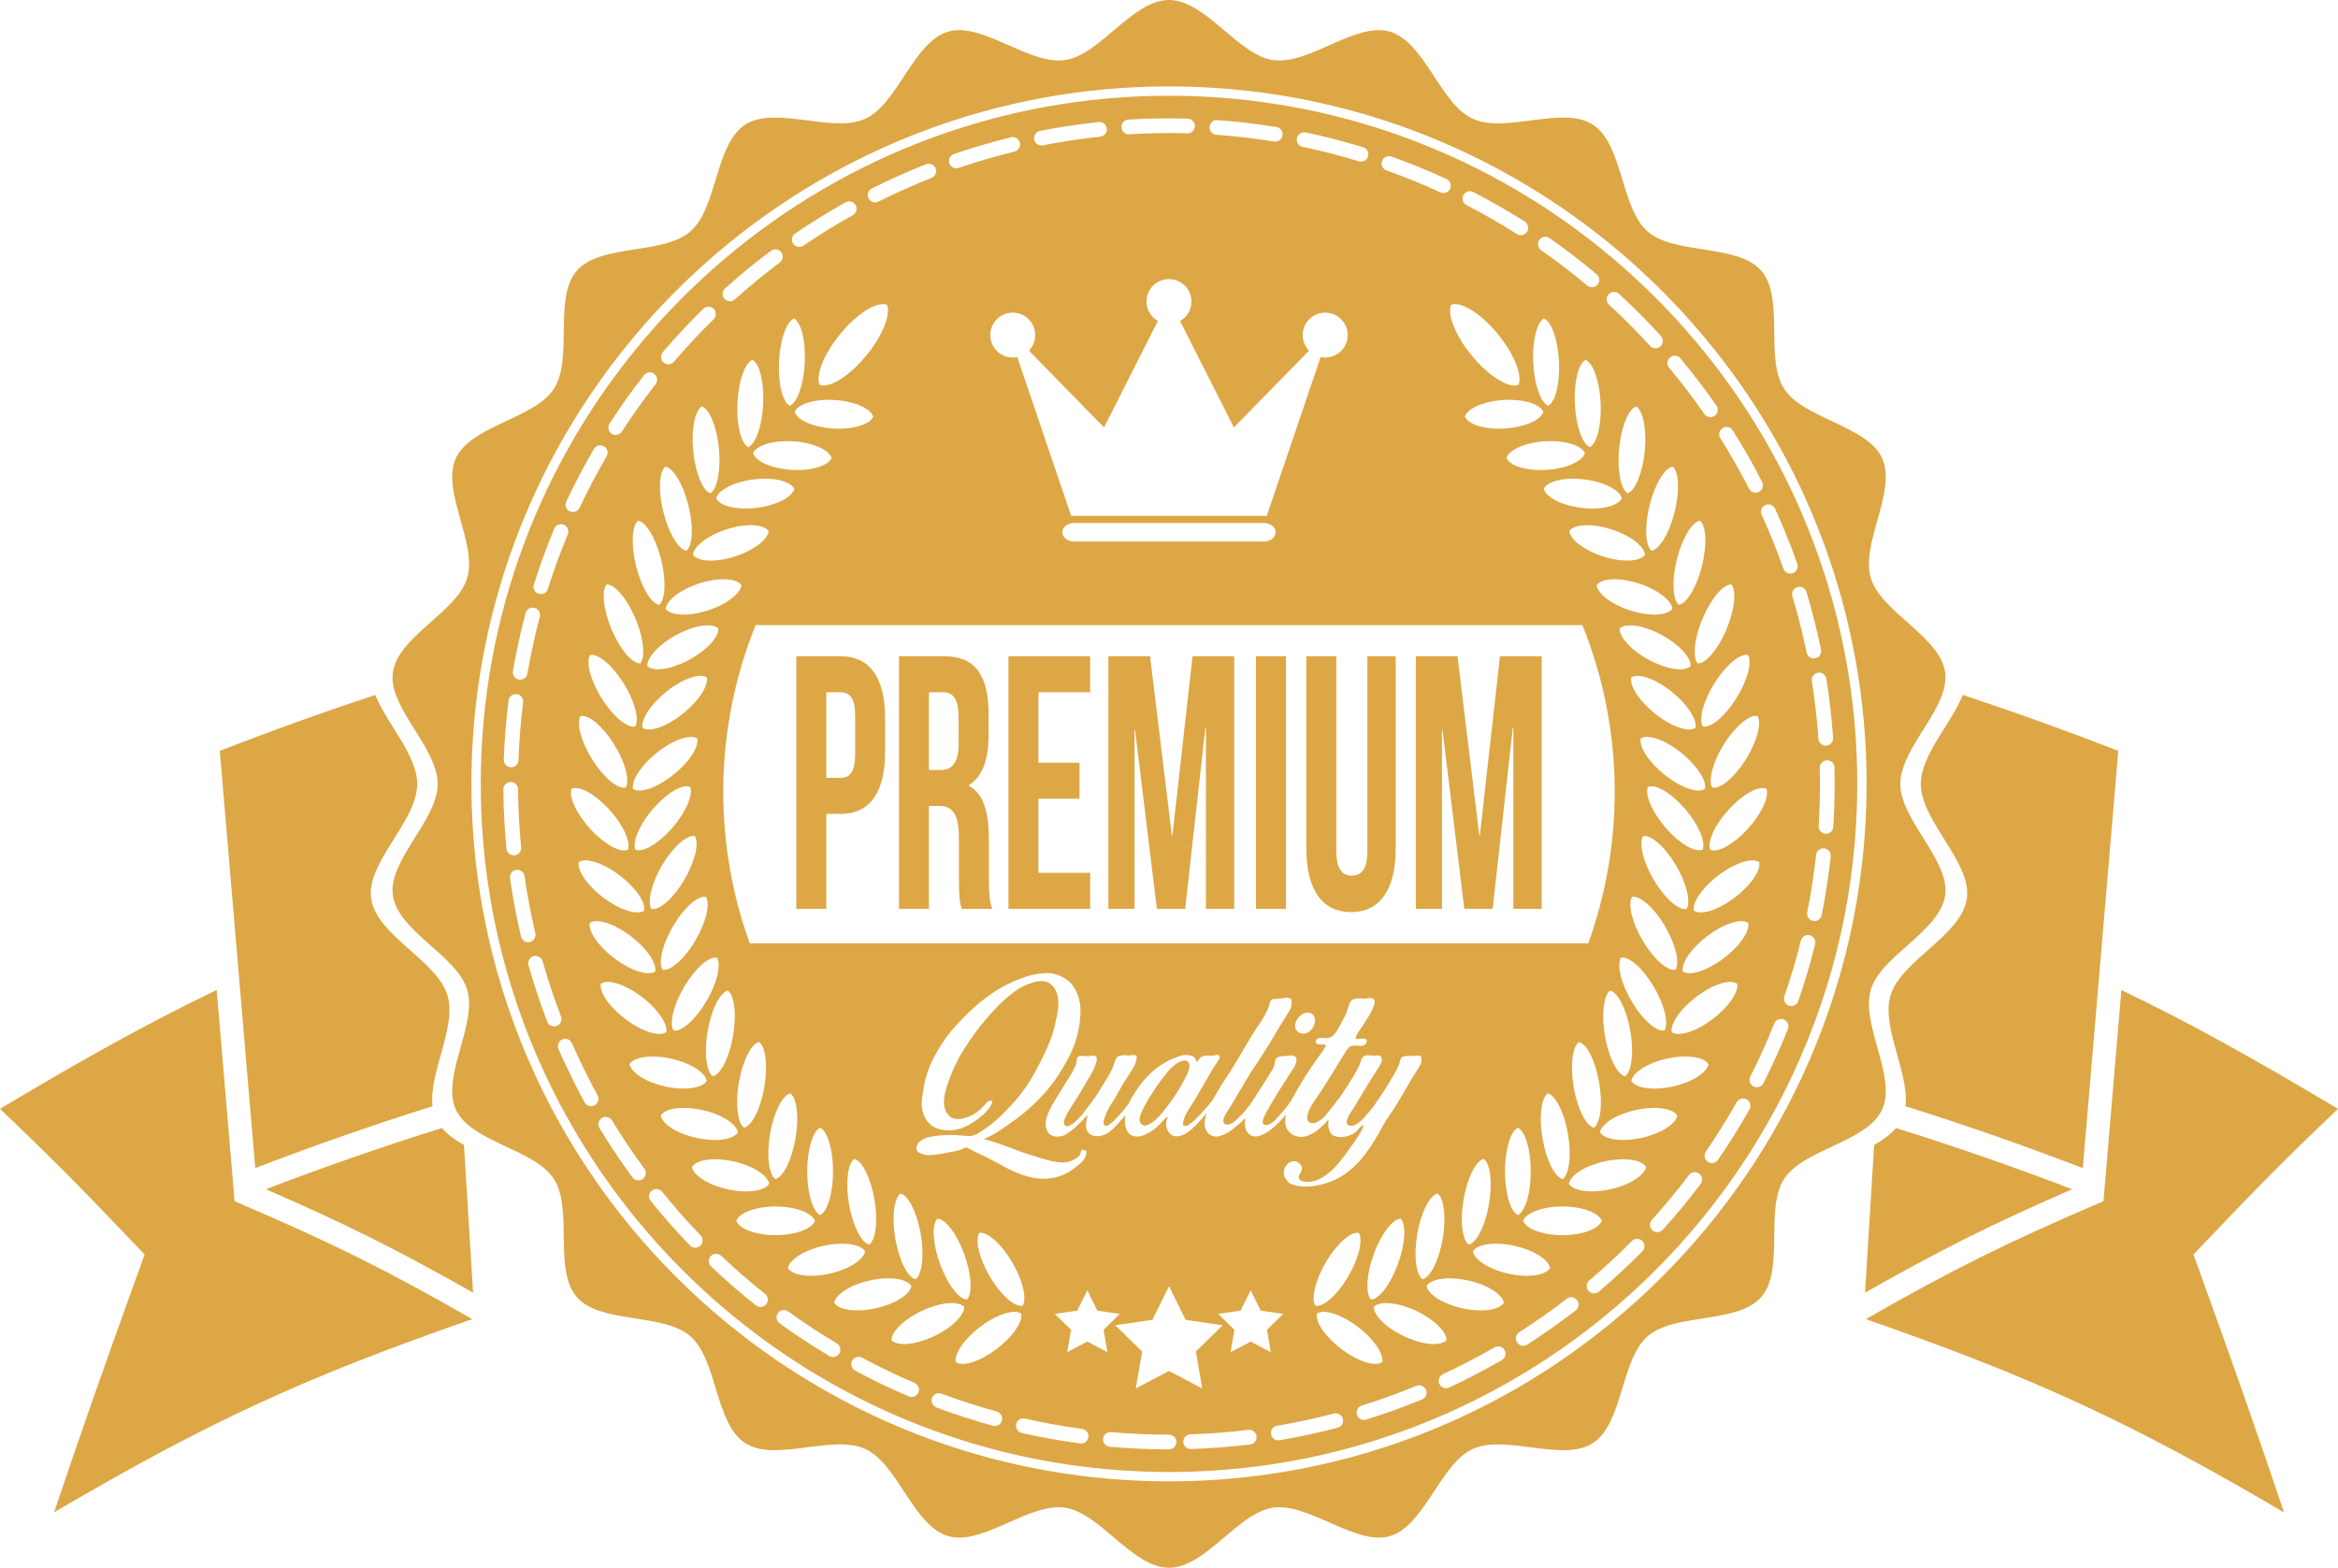 <?xml version="1.0" encoding="UTF-8"?><svg xmlns="http://www.w3.org/2000/svg" xmlns:xlink="http://www.w3.org/1999/xlink" height="335.4" preserveAspectRatio="xMidYMid meet" version="1.0" viewBox="0.0 -0.0 500.0 335.4" width="500.0" zoomAndPan="magnify"><g id="change1_1"><path d="M 308.379 156.195 L 308.492 156.195 L 313.152 194.402 L 319.215 194.402 L 323.523 155.652 L 323.641 155.652 L 323.641 194.402 L 329.695 194.402 L 329.695 140.367 L 320.781 140.367 L 316.473 178.727 L 316.359 178.727 L 311.695 140.367 L 302.785 140.367 L 302.785 194.402 L 308.379 194.402 Z M 288.93 195.098 C 295.219 195.098 298.48 190.152 298.48 181.508 L 298.48 140.367 L 292.426 140.367 L 292.426 182.055 C 292.426 185.91 291.145 187.297 289.102 187.297 C 287.062 187.297 285.781 185.91 285.781 182.055 L 285.781 140.367 L 279.375 140.367 L 279.375 181.508 C 279.375 190.152 282.641 195.098 288.93 195.098 Z M 275.012 140.367 L 268.605 140.367 L 268.605 194.402 L 275.012 194.402 Z M 242.633 156.195 L 242.746 156.195 L 247.406 194.402 L 253.461 194.402 L 257.777 155.652 L 257.895 155.652 L 257.895 194.402 L 263.945 194.402 L 263.945 140.367 L 255.035 140.367 L 250.727 178.727 L 250.609 178.727 L 245.949 140.367 L 237.043 140.367 L 237.043 194.402 L 242.633 194.402 Z M 233.141 186.688 L 222.074 186.688 L 222.074 170.855 L 230.867 170.855 L 230.867 163.141 L 222.074 163.141 L 222.074 148.086 L 233.141 148.086 L 233.141 140.367 L 215.668 140.367 L 215.668 194.402 L 233.141 194.402 Z M 198.664 164.688 L 201.168 164.688 C 203.555 164.688 205.012 163.293 205.012 158.969 L 205.012 153.645 C 205.012 149.785 204.02 148.086 201.75 148.086 L 198.664 148.086 Z M 198.664 194.402 L 192.258 194.402 L 192.258 140.367 L 201.926 140.367 C 208.566 140.367 211.418 144.461 211.418 152.797 L 211.418 157.047 C 211.418 162.602 210.078 166.152 207.227 167.922 L 207.227 168.078 C 210.43 169.855 211.477 173.867 211.477 179.504 L 211.477 187.84 C 211.477 190.465 211.535 192.395 212.18 194.402 L 205.652 194.402 C 205.305 193.012 205.07 192.164 205.07 187.762 L 205.07 179.273 C 205.07 174.258 203.789 172.402 200.879 172.402 L 198.664 172.402 Z M 176.711 166.383 L 179.738 166.383 C 181.773 166.383 182.883 165.148 182.883 161.285 L 182.883 153.184 C 182.883 149.32 181.773 148.086 179.738 148.086 L 176.711 148.086 Z M 176.711 194.402 L 170.305 194.402 L 170.305 140.367 L 179.738 140.367 C 186.145 140.367 189.285 145.082 189.285 153.723 L 189.285 160.746 C 189.285 169.391 186.145 174.098 179.738 174.098 L 176.711 174.098 Z M 392.355 167.672 C 392.355 166.504 392.344 165.332 392.316 164.172 C 392.293 163.316 391.594 162.633 390.742 162.633 C 390.73 162.633 390.719 162.633 390.703 162.633 C 389.84 162.656 389.152 163.379 389.168 164.242 C 389.195 165.387 389.211 166.523 389.211 167.672 C 389.211 170.664 389.117 173.691 388.926 176.672 C 388.871 177.531 389.523 178.281 390.391 178.336 C 390.422 178.336 390.457 178.336 390.492 178.336 C 391.32 178.336 392.008 177.703 392.062 176.867 C 392.258 173.824 392.355 170.73 392.355 167.672 Z M 390.121 181.465 C 389.25 181.352 388.484 181.992 388.387 182.855 C 387.941 186.957 387.309 191.086 386.492 195.137 C 386.32 195.984 386.871 196.812 387.727 196.984 C 387.824 197.008 387.93 197.02 388.035 197.02 C 388.766 197.02 389.422 196.496 389.574 195.754 C 390.406 191.613 391.055 187.391 391.512 183.203 C 391.605 182.332 390.984 181.562 390.121 181.465 Z M 387.035 200.047 C 386.176 199.832 385.336 200.355 385.133 201.195 C 384.145 205.195 382.949 209.199 381.602 213.105 C 381.316 213.93 381.754 214.824 382.574 215.105 C 382.738 215.164 382.914 215.191 383.086 215.191 C 383.738 215.191 384.348 214.785 384.57 214.137 C 385.953 210.141 387.172 206.039 388.184 201.957 C 388.391 201.109 387.879 200.262 387.035 200.047 Z M 378.742 228.391 C 380.035 225.664 381.246 222.895 382.355 220.109 C 382.672 219.301 382.277 218.387 381.473 218.066 C 380.652 217.746 379.758 218.137 379.43 218.945 C 378.273 221.855 377 224.754 375.641 227.598 C 375.211 228.496 374.77 229.391 374.324 230.273 C 373.934 231.051 374.238 231.992 375.016 232.383 C 375.242 232.5 375.484 232.559 375.727 232.559 C 376.301 232.559 376.855 232.246 377.129 231.695 C 377.684 230.602 378.219 229.5 378.742 228.391 Z M 373.535 235.16 C 372.785 234.742 371.816 235.008 371.395 235.766 C 369.367 239.367 367.156 242.91 364.82 246.312 C 364.332 247.023 364.508 248.004 365.227 248.492 C 365.5 248.68 365.809 248.773 366.117 248.773 C 366.609 248.773 367.105 248.539 367.41 248.094 C 369.805 244.613 372.062 240.984 374.137 237.309 C 374.559 236.551 374.297 235.594 373.535 235.16 Z M 365.367 227.633 C 364.434 226.082 360.754 225.52 356.59 226.422 C 352.426 227.32 349.203 229.359 348.852 231.211 C 349.797 232.762 353.48 233.316 357.641 232.422 C 361.809 231.52 365.02 229.477 365.367 227.633 Z M 363.387 251.047 C 362.699 250.531 361.707 250.66 361.184 251.355 C 358.703 254.652 356.031 257.871 353.266 260.938 C 352.688 261.582 352.734 262.574 353.379 263.156 C 353.676 263.434 354.059 263.562 354.43 263.562 C 354.859 263.562 355.289 263.387 355.598 263.047 C 358.426 259.914 361.156 256.617 363.695 253.25 C 364.219 252.555 364.078 251.578 363.387 251.047 Z M 352.031 249.621 C 351.078 248.059 347.406 247.508 343.246 248.406 C 339.078 249.305 335.859 251.352 335.508 253.195 C 336.449 254.758 340.133 255.309 344.297 254.41 C 348.453 253.508 351.684 251.465 352.031 249.621 Z M 351.223 265.441 C 350.602 264.832 349.605 264.836 348.996 265.453 C 346.109 268.383 343.043 271.223 339.879 273.902 C 339.223 274.465 339.141 275.453 339.699 276.113 C 340.012 276.48 340.449 276.668 340.895 276.668 C 341.254 276.668 341.617 276.547 341.914 276.297 C 345.145 273.559 348.281 270.652 351.238 267.664 C 351.844 267.043 351.84 266.051 351.223 265.441 Z M 337.258 278.09 C 336.73 277.395 335.738 277.281 335.055 277.809 C 331.785 280.34 328.375 282.754 324.898 284.969 C 324.176 285.438 323.961 286.41 324.43 287.145 C 324.727 287.613 325.23 287.863 325.746 287.863 C 326.039 287.863 326.336 287.789 326.602 287.617 C 330.145 285.352 333.637 282.883 336.98 280.297 C 337.664 279.762 337.789 278.777 337.258 278.09 Z M 322.715 272.461 C 326.879 273.359 330.559 272.805 331.5 271.246 C 331.152 269.402 327.93 267.363 323.762 266.461 C 319.605 265.562 315.93 266.117 314.98 267.676 C 315.336 269.52 318.555 271.562 322.715 272.461 Z M 321.754 288.773 C 321.312 288.023 320.344 287.77 319.602 288.207 C 316.027 290.277 312.324 292.207 308.586 293.945 C 307.801 294.309 307.457 295.246 307.824 296.031 C 308.098 296.605 308.656 296.941 309.254 296.941 C 309.473 296.941 309.699 296.898 309.914 296.793 C 313.73 295.016 317.523 293.039 321.18 290.926 C 321.93 290.484 322.188 289.523 321.754 288.773 Z M 309.363 286.66 C 309.348 284.789 306.539 282.082 302.625 280.285 C 298.695 278.508 294.992 278.242 293.789 279.57 C 293.809 281.453 296.609 284.16 300.531 285.949 C 304.453 287.734 308.156 287.984 309.363 286.66 Z M 304.965 297.293 C 304.633 296.484 303.711 296.105 302.91 296.434 C 299.094 298.016 295.16 299.434 291.23 300.652 C 290.406 300.902 289.941 301.785 290.195 302.617 C 290.406 303.293 291.027 303.723 291.699 303.723 C 291.855 303.723 292.012 303.699 292.168 303.652 C 296.188 302.402 300.203 300.953 304.109 299.348 C 304.914 299.012 305.297 298.094 304.965 297.293 Z M 287.18 303.484 C 286.961 302.645 286.113 302.145 285.262 302.363 C 281.27 303.41 277.18 304.285 273.109 304.969 C 272.254 305.109 271.676 305.918 271.824 306.773 C 271.949 307.543 272.617 308.09 273.363 308.09 C 273.453 308.09 273.539 308.078 273.629 308.066 C 277.789 307.367 281.969 306.477 286.059 305.402 C 286.895 305.184 287.398 304.324 287.18 303.484 Z M 271.77 289.227 L 270.949 284.438 L 274.426 281.047 L 269.621 280.348 L 267.469 275.988 L 265.316 280.348 L 260.512 281.047 L 263.992 284.438 L 263.172 289.227 L 267.469 286.969 Z M 268.715 307.223 C 268.609 306.363 267.805 305.746 266.965 305.852 C 262.867 306.352 258.703 306.68 254.578 306.809 C 253.711 306.84 253.027 307.562 253.059 308.43 C 253.09 309.281 253.781 309.949 254.629 309.949 C 254.645 309.949 254.66 309.949 254.68 309.949 C 258.895 309.816 263.152 309.484 267.344 308.973 C 268.207 308.867 268.816 308.09 268.715 307.223 Z M 251.578 308.457 C 251.578 307.586 250.875 306.883 250.004 306.883 C 245.871 306.883 241.695 306.695 237.594 306.332 C 236.754 306.281 235.969 306.898 235.891 307.758 C 235.812 308.629 236.453 309.387 237.316 309.465 C 241.512 309.832 245.781 310.023 250.004 310.023 C 250.875 310.023 251.578 309.32 251.578 308.457 Z M 231.418 305.648 C 227.312 305.098 223.199 304.355 219.191 303.445 C 218.332 303.238 217.508 303.781 217.312 304.633 C 217.121 305.477 217.648 306.32 218.496 306.516 C 222.598 307.438 226.805 308.199 230.996 308.758 C 231.07 308.773 231.141 308.773 231.211 308.773 C 231.988 308.773 232.66 308.203 232.766 307.414 C 232.883 306.551 232.277 305.766 231.418 305.648 Z M 218.398 281.008 C 216.988 279.961 213.402 281.02 209.867 283.629 C 206.34 286.23 204.066 289.492 204.387 291.344 C 205.793 292.383 209.383 291.32 212.918 288.715 C 216.449 286.113 218.719 282.852 218.398 281.008 Z M 213.168 301.934 C 209.195 300.844 205.219 299.559 201.348 298.109 C 200.527 297.801 199.629 298.219 199.328 299.027 C 199.02 299.848 199.434 300.75 200.246 301.059 C 204.203 302.535 208.273 303.852 212.332 304.969 C 212.473 305.008 212.613 305.027 212.75 305.027 C 213.438 305.027 214.07 304.566 214.266 303.871 C 214.496 303.027 214.008 302.164 213.168 301.934 Z M 195.562 295.797 C 191.758 294.18 187.992 292.363 184.363 290.414 C 183.605 290.008 182.648 290.285 182.234 291.055 C 181.824 291.816 182.113 292.77 182.875 293.184 C 186.59 295.18 190.441 297.027 194.336 298.688 C 194.531 298.773 194.742 298.816 194.949 298.816 C 195.555 298.816 196.141 298.461 196.398 297.855 C 196.734 297.059 196.363 296.137 195.562 295.797 Z M 178.949 287.348 C 175.41 285.246 171.918 282.945 168.562 280.516 C 167.867 280.016 166.887 280.164 166.367 280.875 C 165.859 281.578 166.02 282.559 166.727 283.066 C 170.152 285.543 173.727 287.891 177.34 290.051 C 177.594 290.199 177.871 290.27 178.145 290.27 C 178.68 290.27 179.199 289.996 179.496 289.508 C 179.941 288.762 179.691 287.793 178.949 287.348 Z M 165.863 264.203 C 170.102 264.195 173.617 262.871 174.277 261.137 C 173.617 259.402 170.102 258.074 165.863 258.074 C 161.621 258.074 158.105 259.402 157.449 261.137 C 158.105 262.871 161.621 264.203 165.863 264.203 Z M 163.613 276.766 C 160.383 274.199 157.227 271.457 154.23 268.609 C 153.598 268.016 152.602 268.043 152.008 268.672 C 151.406 269.301 151.434 270.297 152.066 270.891 C 155.133 273.801 158.359 276.602 161.66 279.223 C 161.945 279.457 162.293 279.559 162.637 279.559 C 163.098 279.559 163.555 279.355 163.867 278.973 C 164.406 278.289 164.293 277.305 163.613 276.766 Z M 149.816 264.234 C 146.949 261.266 144.188 258.125 141.598 254.918 C 141.047 254.238 140.059 254.141 139.387 254.68 C 138.715 255.219 138.605 256.215 139.148 256.887 C 141.797 260.172 144.625 263.379 147.559 266.414 C 147.863 266.738 148.273 266.895 148.688 266.895 C 149.078 266.895 149.469 266.75 149.777 266.461 C 150.398 265.855 150.422 264.855 149.816 264.234 Z M 137.805 249.996 C 135.355 246.672 133.027 243.191 130.895 239.672 C 130.441 238.93 129.469 238.703 128.734 239.141 C 127.988 239.594 127.754 240.562 128.207 241.305 C 130.391 244.906 132.77 248.457 135.273 251.863 C 135.582 252.273 136.059 252.5 136.539 252.5 C 136.863 252.5 137.188 252.402 137.469 252.199 C 138.168 251.68 138.316 250.695 137.805 249.996 Z M 127.793 234.301 C 126.598 232.109 125.453 229.867 124.367 227.602 C 123.66 226.121 122.973 224.641 122.324 223.145 C 121.977 222.348 121.051 221.984 120.254 222.332 C 119.453 222.68 119.094 223.602 119.438 224.402 C 120.023 225.738 120.637 227.066 121.266 228.391 C 122.453 230.902 123.711 233.387 125.035 235.809 C 125.324 236.328 125.859 236.629 126.414 236.629 C 126.672 236.629 126.926 236.559 127.168 236.43 C 127.93 236.016 128.211 235.059 127.793 234.301 Z M 117.035 218.535 C 117.273 219.16 117.871 219.547 118.504 219.547 C 118.691 219.547 118.883 219.516 119.07 219.438 C 119.875 219.129 120.281 218.223 119.973 217.41 C 118.492 213.562 117.176 209.602 116.047 205.621 C 115.809 204.785 114.93 204.305 114.105 204.535 C 113.27 204.773 112.785 205.648 113.02 206.48 C 114.176 210.547 115.527 214.605 117.035 218.535 Z M 112.953 201.543 C 113.07 201.543 113.195 201.531 113.312 201.504 C 114.156 201.301 114.684 200.453 114.48 199.609 C 113.543 195.613 112.77 191.508 112.18 187.402 C 112.059 186.543 111.23 185.945 110.402 186.07 C 109.543 186.191 108.949 186.988 109.07 187.848 C 109.668 192.047 110.461 196.242 111.426 200.332 C 111.594 201.059 112.238 201.543 112.953 201.543 Z M 109.879 182.953 C 109.93 182.953 109.98 182.953 110.031 182.949 C 110.895 182.867 111.527 182.098 111.445 181.23 C 111.047 177.133 110.824 172.953 110.793 168.824 C 110.785 167.961 110.082 167.27 109.219 167.27 C 109.219 167.27 109.211 167.27 109.207 167.27 C 108.344 167.273 107.641 167.984 107.648 168.852 C 107.684 173.074 107.906 177.34 108.312 181.535 C 108.398 182.352 109.078 182.953 109.879 182.953 Z M 110.512 148.477 C 109.66 148.359 108.863 148.977 108.754 149.836 C 108.23 154.016 107.891 158.273 107.738 162.504 C 107.703 163.371 108.387 164.098 109.25 164.125 C 109.273 164.125 109.293 164.125 109.309 164.125 C 110.148 164.125 110.848 163.465 110.879 162.609 C 111.027 158.477 111.363 154.312 111.875 150.23 C 111.984 149.367 111.375 148.582 110.512 148.477 Z M 110.449 139.527 C 110.18 140.867 109.922 142.211 109.691 143.551 C 109.547 144.41 110.113 145.223 110.973 145.367 C 111.062 145.383 111.148 145.395 111.242 145.395 C 111.992 145.395 112.656 144.852 112.789 144.086 C 113.102 142.262 113.457 140.434 113.848 138.609 C 114.324 136.375 114.855 134.145 115.438 131.949 C 115.656 131.105 115.16 130.246 114.32 130.027 C 113.477 129.797 112.617 130.301 112.398 131.141 C 111.664 133.902 111.016 136.711 110.449 139.527 Z M 115.191 127.012 C 115.352 127.059 115.508 127.082 115.664 127.082 C 116.336 127.082 116.957 126.652 117.164 125.98 C 118.41 122.027 119.844 118.102 121.426 114.309 C 121.762 113.504 121.383 112.586 120.578 112.246 C 119.77 111.918 118.855 112.293 118.523 113.098 C 116.906 116.977 115.441 120.992 114.168 125.039 C 113.906 125.867 114.367 126.746 115.191 127.012 Z M 121.855 109.371 C 122.07 109.469 122.297 109.52 122.523 109.52 C 123.113 109.52 123.676 109.184 123.945 108.613 C 125.699 104.883 127.648 101.184 129.734 97.617 C 130.176 96.867 129.918 95.906 129.172 95.473 C 128.426 95.031 127.457 95.277 127.023 96.031 C 124.887 99.684 122.895 103.465 121.105 107.277 C 120.73 108.066 121.07 108.996 121.855 109.371 Z M 130.82 92.785 C 131.086 92.957 131.383 93.039 131.676 93.039 C 132.188 93.039 132.691 92.785 132.996 92.316 C 135.234 88.855 137.656 85.449 140.199 82.195 C 140.73 81.508 140.609 80.516 139.926 79.98 C 139.238 79.449 138.25 79.57 137.723 80.258 C 135.125 83.59 132.645 87.066 130.355 90.609 C 129.883 91.34 130.094 92.312 130.82 92.785 Z M 141.895 109.633 C 143.047 114.168 145.148 117.57 146.828 117.801 C 148.152 116.637 148.348 112.516 147.191 107.977 C 146.047 103.453 143.945 100.051 142.27 99.812 C 140.938 100.992 140.746 105.102 141.895 109.633 Z M 141.91 77.551 C 142.211 77.805 142.574 77.926 142.934 77.926 C 143.375 77.926 143.816 77.738 144.129 77.379 C 146.812 74.234 149.66 71.184 152.605 68.293 C 153.23 67.688 153.238 66.691 152.633 66.066 C 152.023 65.449 151.027 65.441 150.41 66.047 C 147.395 69.004 144.477 72.121 141.742 75.336 C 141.176 75.992 141.254 76.984 141.91 77.551 Z M 153.742 95.891 C 153.277 91.211 151.711 87.473 150.086 86.941 C 148.605 87.855 147.801 91.879 148.27 96.562 C 148.727 101.234 150.301 104.977 151.926 105.508 C 153.398 104.594 154.207 100.566 153.742 95.891 Z M 153.145 106.602 C 153.977 108.254 157.598 109.133 161.816 108.629 C 166.027 108.109 169.391 106.363 169.875 104.559 C 169.047 102.918 165.426 102.02 161.211 102.547 C 156.992 103.051 153.633 104.801 153.145 106.602 Z M 154.926 63.922 C 155.238 64.27 155.668 64.445 156.098 64.445 C 156.473 64.445 156.844 64.312 157.145 64.043 C 160.219 61.285 163.449 58.637 166.754 56.16 C 167.445 55.645 167.59 54.656 167.07 53.961 C 166.551 53.266 165.562 53.129 164.867 53.645 C 161.492 56.176 158.188 58.887 155.047 61.703 C 154.402 62.281 154.348 63.277 154.926 63.922 Z M 166.602 77.289 C 166.363 81.992 167.367 85.965 168.883 86.789 C 170.484 86.152 171.867 82.328 172.098 77.633 C 172.336 72.926 171.34 68.953 169.812 68.137 C 168.223 68.766 166.836 72.59 166.602 77.289 Z M 169.621 52.137 C 169.93 52.582 170.422 52.824 170.918 52.824 C 171.227 52.824 171.535 52.738 171.805 52.555 C 175.219 50.227 178.777 48.031 182.375 46.02 C 183.133 45.594 183.402 44.641 182.98 43.887 C 182.559 43.129 181.594 42.855 180.844 43.273 C 177.164 45.336 173.527 47.574 170.031 49.957 C 169.316 50.445 169.129 51.422 169.621 52.137 Z M 185.75 42.418 C 186.023 42.973 186.578 43.285 187.152 43.285 C 187.391 43.285 187.629 43.234 187.855 43.121 C 191.555 41.27 195.367 39.57 199.199 38.062 C 200.008 37.742 200.406 36.828 200.086 36.027 C 199.773 35.211 198.848 34.816 198.051 35.137 C 194.129 36.676 190.227 38.422 186.453 40.309 C 185.672 40.699 185.363 41.641 185.75 42.418 Z M 203.035 34.938 C 203.258 35.594 203.871 36 204.523 36 C 204.691 36 204.863 35.973 205.027 35.914 C 208.93 34.578 212.945 33.406 216.953 32.426 C 217.801 32.219 218.312 31.371 218.105 30.527 C 217.902 29.688 217.062 29.168 216.211 29.371 C 212.105 30.379 208 31.574 204.016 32.938 C 203.191 33.227 202.758 34.117 203.035 34.938 Z M 216.594 66.871 C 213.934 66.871 211.781 69.02 211.781 71.676 C 211.781 74.328 213.934 76.48 216.594 76.48 C 216.922 76.48 217.246 76.438 217.551 76.383 L 229.078 110.352 L 270.902 110.352 L 282.43 76.383 C 282.75 76.438 283.074 76.48 283.402 76.48 C 286.051 76.48 288.215 74.328 288.215 71.676 C 288.215 69.02 286.051 66.871 283.402 66.871 C 280.746 66.871 278.594 69.02 278.594 71.676 C 278.594 72.973 279.117 74.133 279.949 75 L 263.875 91.426 L 252.363 68.656 C 253.812 67.836 254.805 66.293 254.805 64.5 C 254.805 61.852 252.652 59.703 249.992 59.703 C 247.344 59.703 245.191 61.852 245.191 64.5 C 245.191 66.293 246.18 67.836 247.621 68.656 L 236.105 91.426 L 220.043 75 C 220.883 74.133 221.391 72.973 221.391 71.676 C 221.391 69.02 219.234 66.871 216.594 66.871 Z M 221.176 29.852 C 221.324 30.598 221.98 31.121 222.715 31.121 C 222.812 31.121 222.922 31.105 223.023 31.09 C 227.059 30.289 231.191 29.668 235.301 29.234 C 236.164 29.141 236.793 28.371 236.699 27.508 C 236.609 26.637 235.812 25.992 234.973 26.105 C 230.77 26.555 226.543 27.191 222.41 28 C 221.562 28.172 221.008 28.996 221.176 29.852 Z M 239.832 27.246 C 239.883 28.078 240.574 28.723 241.398 28.723 C 241.434 28.723 241.469 28.723 241.492 28.723 C 245.625 28.469 249.82 28.402 253.926 28.52 C 253.941 28.52 253.949 28.52 253.969 28.52 C 254.816 28.52 255.516 27.844 255.535 26.988 C 255.559 26.125 254.875 25.398 254.008 25.375 C 249.801 25.266 245.527 25.324 241.309 25.578 C 240.441 25.637 239.781 26.379 239.832 27.246 Z M 258.676 27.148 C 258.613 28.012 259.262 28.766 260.133 28.828 C 264.258 29.125 268.398 29.613 272.469 30.273 C 272.555 30.289 272.641 30.297 272.727 30.297 C 273.48 30.297 274.145 29.746 274.273 28.977 C 274.41 28.117 273.832 27.312 272.973 27.172 C 268.812 26.492 264.57 25.996 260.352 25.695 C 259.488 25.59 258.734 26.285 258.676 27.148 Z M 278.578 31.414 C 282.613 32.258 286.664 33.297 290.605 34.504 C 290.758 34.551 290.91 34.566 291.066 34.566 C 291.738 34.566 292.359 34.141 292.562 33.461 C 292.816 32.629 292.355 31.75 291.523 31.496 C 287.488 30.266 283.352 29.199 279.215 28.336 C 278.352 28.148 277.531 28.707 277.355 29.555 C 277.18 30.402 277.727 31.23 278.578 31.414 Z M 296.52 36.453 C 300.406 37.836 304.277 39.41 308.031 41.141 C 308.246 41.238 308.465 41.289 308.688 41.289 C 309.277 41.289 309.852 40.945 310.109 40.375 C 310.477 39.582 310.133 38.645 309.34 38.289 C 305.504 36.516 301.547 34.91 297.57 33.492 C 296.754 33.203 295.855 33.625 295.562 34.445 C 295.27 35.266 295.699 36.164 296.52 36.453 Z M 310.312 65.203 C 309.445 67.359 311.371 72.074 315.012 76.379 C 318.648 80.688 322.766 83.121 324.746 82.305 C 325.617 80.152 323.688 75.438 320.051 71.133 C 316.414 66.816 312.301 64.391 310.312 65.203 Z M 313.629 43.871 C 317.289 45.758 320.914 47.84 324.406 50.059 C 324.664 50.223 324.957 50.305 325.246 50.305 C 325.766 50.305 326.277 50.047 326.574 49.57 C 327.043 48.84 326.82 47.867 326.09 47.402 C 322.523 45.141 318.812 43.012 315.07 41.078 C 314.301 40.68 313.348 40.98 312.949 41.75 C 312.551 42.527 312.855 43.473 313.629 43.871 Z M 327.898 77.633 C 328.133 82.328 329.52 86.152 331.113 86.789 C 332.633 85.965 333.641 81.992 333.398 77.289 C 333.16 72.59 331.781 68.766 330.184 68.137 C 328.66 68.953 327.664 72.926 327.898 77.633 Z M 329.578 53.508 C 332.969 55.875 336.289 58.422 339.438 61.07 C 339.73 61.316 340.094 61.445 340.449 61.445 C 340.895 61.445 341.344 61.254 341.648 60.883 C 342.211 60.219 342.121 59.223 341.457 58.672 C 338.238 55.957 334.848 53.355 331.379 50.934 C 330.664 50.438 329.695 50.602 329.188 51.316 C 328.691 52.027 328.863 53.008 329.578 53.508 Z M 342.301 86.137 C 342.059 81.43 340.684 77.609 339.078 76.977 C 337.555 77.797 336.559 81.766 336.797 86.473 C 337.031 91.172 338.418 94.996 340.012 95.637 C 341.535 94.812 342.535 90.832 342.301 86.137 Z M 344.105 65.176 C 347.148 67.973 350.098 70.934 352.879 73.984 C 353.188 74.32 353.617 74.496 354.039 74.496 C 354.422 74.496 354.801 74.363 355.098 74.082 C 355.738 73.504 355.785 72.508 355.199 71.863 C 352.359 68.75 349.344 65.723 346.238 62.863 C 345.598 62.281 344.605 62.312 344.016 62.957 C 343.43 63.59 343.473 64.59 344.105 65.176 Z M 352.809 107.977 C 351.656 112.516 351.852 116.637 353.176 117.801 C 354.848 117.57 356.957 114.168 358.102 109.633 C 359.258 105.102 359.059 100.992 357.738 99.812 C 356.059 100.051 353.953 103.453 352.809 107.977 Z M 356.965 78.66 C 359.605 81.832 362.137 85.16 364.488 88.555 C 364.789 88.988 365.277 89.227 365.781 89.227 C 366.09 89.227 366.402 89.141 366.672 88.949 C 367.387 88.453 367.562 87.473 367.066 86.766 C 364.668 83.297 362.082 79.895 359.371 76.652 C 358.816 75.98 357.828 75.898 357.16 76.449 C 356.496 77.004 356.406 78 356.965 78.66 Z M 367.91 93.73 C 370.102 97.219 372.164 100.852 374.047 104.531 C 374.328 105.074 374.879 105.387 375.449 105.387 C 375.691 105.387 375.938 105.328 376.168 105.215 C 376.938 104.816 377.246 103.871 376.852 103.102 C 374.922 99.328 372.809 95.621 370.57 92.059 C 370.102 91.316 369.121 91.105 368.398 91.562 C 367.664 92.027 367.441 92.996 367.91 93.73 Z M 376.75 110.113 C 378.449 113.844 380.016 117.719 381.391 121.633 C 381.617 122.281 382.223 122.684 382.871 122.684 C 383.047 122.684 383.223 122.656 383.395 122.598 C 384.215 122.309 384.645 121.406 384.352 120.586 C 382.949 116.59 381.352 112.629 379.605 108.809 C 379.25 108.016 378.312 107.668 377.527 108.031 C 376.738 108.391 376.395 109.324 376.75 110.113 Z M 369.324 134.363 C 371 130.262 371.367 126.387 370.277 125.023 C 368.59 124.941 366 127.895 364.18 132.152 C 364.043 132.469 363.918 132.781 363.797 133.098 C 362.305 136.988 362.012 140.598 363.051 141.898 C 364.746 141.988 367.328 139.027 369.152 134.781 C 369.215 134.641 369.27 134.504 369.324 134.363 Z M 377.77 168.727 C 376.211 167.988 372.859 169.762 369.812 173.043 C 366.777 176.328 365.086 179.992 365.711 181.75 C 367.262 182.488 370.617 180.711 373.66 177.434 C 376.699 174.141 378.391 170.465 377.77 168.727 Z M 376.25 184.434 C 374.84 183.402 371.258 184.457 367.719 187.062 C 364.184 189.664 361.914 192.926 362.234 194.777 C 363.645 195.812 367.234 194.762 370.77 192.156 C 374.301 189.551 376.562 186.281 376.25 184.434 Z M 373.887 197.438 C 372.48 196.395 368.887 197.449 365.355 200.051 C 361.828 202.656 359.555 205.918 359.875 207.77 C 361.277 208.812 364.871 207.758 368.406 205.148 C 371.938 202.539 374.207 199.281 373.887 197.438 Z M 342.18 242.203 C 343.133 243.762 346.801 244.309 350.969 243.418 C 355.129 242.52 358.355 240.469 358.703 238.625 C 357.754 237.066 354.074 236.516 349.91 237.418 C 345.75 238.305 342.523 240.359 342.18 242.203 Z M 336.57 232.641 C 337.371 237.262 339.223 240.832 340.879 241.223 C 342.289 240.176 342.789 236.086 341.977 231.469 C 341.164 226.848 339.328 223.266 337.664 222.883 C 336.258 223.93 335.762 228.012 336.57 232.641 Z M 206.816 277.969 C 208.008 276.625 207.777 272.516 206.172 268.152 C 204.562 263.801 202.121 260.695 200.434 260.676 C 199.238 262.008 199.469 266.125 201.078 270.477 C 202.688 274.836 205.121 277.945 206.816 277.969 Z M 190.641 286.66 C 191.848 287.984 195.551 287.734 199.469 285.949 C 203.395 284.16 206.195 281.453 206.207 279.57 C 205.008 278.242 201.305 278.508 197.375 280.285 C 193.453 282.082 190.656 284.789 190.641 286.66 Z M 178.398 278.652 C 179.34 280.215 183.023 280.777 187.184 279.867 C 191.344 278.973 194.57 276.934 194.914 275.09 C 193.977 273.527 190.293 272.965 186.133 273.875 C 181.965 274.766 178.742 276.816 178.398 278.652 Z M 168.5 271.246 C 169.445 272.805 173.125 273.359 177.289 272.461 C 181.449 271.562 184.668 269.52 185.02 267.676 C 184.07 266.117 180.398 265.562 176.23 266.461 C 172.07 267.363 168.848 269.402 168.5 271.246 Z M 172.633 250.562 C 172.633 255.266 173.832 259.18 175.391 259.902 C 176.953 259.18 178.145 255.266 178.145 250.562 C 178.145 245.852 176.953 241.949 175.391 241.223 C 173.832 241.949 172.633 245.852 172.633 250.562 Z M 186.992 256.477 C 186.184 251.852 184.34 248.273 182.684 247.891 C 181.273 248.934 180.781 253.02 181.586 257.641 C 182.395 262.27 184.238 265.848 185.895 266.227 C 187.305 265.184 187.801 261.094 186.992 256.477 Z M 192.578 255.305 C 191.176 256.344 190.676 260.434 191.484 265.055 C 192.297 269.672 194.137 273.258 195.801 273.641 C 197.203 272.59 197.703 268.504 196.895 263.883 C 196.078 259.262 194.242 255.688 192.578 255.305 Z M 156.941 220.422 C 157.473 216.316 156.945 212.844 155.664 211.887 C 154.004 212.277 152.16 215.852 151.348 220.473 C 151.285 220.828 151.23 221.184 151.188 221.535 C 150.629 225.715 151.148 229.262 152.445 230.234 C 154.109 229.84 155.949 226.266 156.758 221.641 C 156.828 221.227 156.887 220.82 156.941 220.422 Z M 165.797 252.215 C 167.457 251.828 169.297 248.254 170.105 243.629 C 170.918 239.004 170.414 234.922 169.012 233.867 C 167.352 234.262 165.512 237.84 164.699 242.457 C 163.891 247.086 164.391 251.164 165.797 252.215 Z M 147.977 249.621 C 148.32 251.465 151.543 253.508 155.711 254.41 C 159.871 255.309 163.551 254.758 164.488 253.195 C 164.145 251.352 160.926 249.305 156.762 248.406 C 152.598 247.508 148.918 248.059 147.977 249.621 Z M 159.117 241.223 C 160.781 240.832 162.625 237.262 163.434 232.641 C 164.242 228.012 163.746 223.93 162.332 222.883 C 160.676 223.266 158.836 226.848 158.027 231.469 C 157.219 236.086 157.715 240.176 159.117 241.223 Z M 141.301 238.625 C 141.648 240.469 144.875 242.52 149.039 243.418 C 153.195 244.309 156.879 243.762 157.82 242.203 C 157.473 240.359 154.246 238.305 150.086 237.418 C 145.926 236.516 142.246 237.066 141.301 238.625 Z M 134.629 227.633 C 134.98 229.477 138.195 231.52 142.363 232.422 C 146.523 233.316 150.203 232.762 151.145 231.211 C 150.801 229.359 147.574 227.32 143.41 226.422 C 139.246 225.52 135.57 226.082 134.629 227.633 Z M 131.598 205.148 C 135.129 207.758 138.719 208.812 140.129 207.77 C 140.441 205.918 138.176 202.656 134.645 200.051 C 131.113 197.449 127.52 196.395 126.113 197.438 C 125.797 199.281 128.062 202.539 131.598 205.148 Z M 129.234 192.156 C 132.766 194.762 136.355 195.812 137.77 194.777 C 138.082 192.926 135.816 189.664 132.281 187.062 C 128.746 184.457 125.156 183.402 123.75 184.434 C 123.434 186.281 125.703 189.551 129.234 192.156 Z M 126.34 177.434 C 129.387 180.711 132.738 182.488 134.293 181.75 C 134.91 179.992 133.223 176.328 130.184 173.043 C 127.141 169.762 123.793 167.988 122.23 168.727 C 121.613 170.465 123.297 174.141 126.34 177.434 Z M 141.355 119.547 C 140.211 115.012 138.105 111.609 136.43 111.371 C 135.105 112.551 134.91 116.668 136.062 121.203 C 137.207 125.734 139.309 129.129 140.988 129.367 C 142.312 128.188 142.508 124.078 141.355 119.547 Z M 144.031 220.418 C 145.699 220.77 148.633 218.254 150.977 214.324 C 153.328 210.402 154.273 206.422 153.344 204.852 C 151.676 204.504 148.738 207.016 146.395 210.949 C 144.047 214.867 143.094 218.848 144.031 220.418 Z M 139.309 194.426 C 140.977 194.785 143.91 192.258 146.254 188.332 C 148.605 184.414 149.551 180.43 148.617 178.859 C 146.953 178.516 144.016 181.027 141.664 184.953 C 139.32 188.883 138.371 192.863 139.309 194.426 Z M 135.867 181.723 C 137.441 182.41 140.75 180.539 143.707 177.16 C 146.66 173.777 148.258 170.062 147.598 168.332 C 146.02 167.641 142.715 169.516 139.758 172.898 C 136.801 176.266 135.203 179.992 135.867 181.723 Z M 147.215 141.227 C 151.039 139.203 153.703 136.336 153.633 134.445 C 152.363 133.203 148.676 133.684 144.848 135.707 C 141.016 137.727 138.355 140.605 138.434 142.477 C 139.695 143.73 143.387 143.246 147.215 141.227 Z M 137.406 155.688 C 138.848 156.68 142.406 155.516 145.871 152.805 C 149.336 150.09 151.527 146.754 151.16 144.922 C 149.719 143.922 146.164 145.094 142.699 147.801 C 139.23 150.516 137.047 153.844 137.406 155.688 Z M 135.371 168.75 C 136.809 169.746 140.371 168.578 143.832 165.863 C 147.305 163.156 149.484 159.82 149.125 157.98 C 147.688 156.984 144.125 158.152 140.66 160.859 C 137.195 163.574 135.012 166.91 135.371 168.75 Z M 131.23 159.051 C 128.781 155.203 125.785 152.773 124.129 153.18 C 123.227 154.773 124.281 158.727 126.727 162.578 C 129.172 166.422 132.172 168.852 133.824 168.453 C 134.723 166.855 133.672 162.902 131.23 159.051 Z M 135.855 155.391 C 136.758 153.789 135.707 149.844 133.266 145.992 C 130.816 142.137 127.816 139.715 126.16 140.117 C 125.262 141.711 126.32 145.664 128.762 149.512 C 131.203 153.363 134.207 155.793 135.855 155.391 Z M 137.004 213.047 C 133.473 210.441 129.887 209.387 128.477 210.426 C 128.16 212.277 130.426 215.539 133.957 218.148 C 137.492 220.754 141.074 221.805 142.492 220.766 C 142.809 218.914 140.535 215.648 137.004 213.047 Z M 148.617 201.336 C 150.969 197.414 151.914 193.426 150.977 191.855 C 149.316 191.504 146.375 194.023 144.031 197.949 C 141.684 201.867 140.73 205.859 141.672 207.422 C 143.34 207.777 146.27 205.254 148.617 201.336 Z M 164.391 113.594 C 163.336 112.117 159.637 111.902 155.547 113.184 C 151.469 114.453 148.41 116.797 148.199 118.66 C 149.254 120.133 152.961 120.352 157.043 119.062 C 161.129 117.785 164.184 115.453 164.391 113.594 Z M 272.797 113.855 C 272.797 112.762 271.703 111.875 270.355 111.875 L 229.625 111.875 C 228.297 111.875 227.188 112.762 227.188 113.855 C 227.188 114.934 228.297 115.836 229.625 115.836 L 270.355 115.836 C 271.703 115.836 272.797 114.934 272.797 113.855 Z M 338.402 133.715 L 161.594 133.715 C 157.148 144.734 154.68 156.754 154.68 169.363 C 154.68 180.742 156.68 191.652 160.34 201.77 L 339.664 201.77 C 343.316 191.652 345.32 180.742 345.32 169.363 C 345.32 156.754 342.852 144.734 338.402 133.715 Z M 281.176 217.727 C 280.938 216.977 280.438 216.609 279.672 216.609 C 279.16 216.609 278.715 216.758 278.348 217.059 C 278.016 217.289 277.727 217.594 277.473 217.969 C 277.211 218.344 277.055 218.711 276.98 219.086 C 276.91 219.504 276.965 219.871 277.141 220.184 C 277.312 220.5 277.562 220.734 277.891 220.902 C 278.121 221.016 278.379 221.082 278.66 221.094 C 278.938 221.105 279.215 221.055 279.496 220.934 C 279.777 220.816 280.035 220.648 280.281 220.41 C 280.523 220.18 280.723 219.91 280.879 219.605 C 281.027 219.305 281.133 218.992 281.191 218.668 C 281.246 218.344 281.242 218.027 281.176 217.727 Z M 361.562 142.477 C 361.645 140.605 358.98 137.727 355.156 135.707 C 351.32 133.684 347.641 133.203 346.371 134.445 C 346.297 136.336 348.961 139.203 352.785 141.227 C 356.617 143.246 360.305 143.73 361.562 142.477 Z M 357.301 147.801 C 353.836 145.094 350.281 143.922 348.84 144.922 C 348.477 146.754 350.664 150.09 354.129 152.805 C 357.59 155.516 361.156 156.68 362.594 155.688 C 362.957 153.844 360.77 150.516 357.301 147.801 Z M 364.137 181.723 C 364.801 179.992 363.199 176.266 360.242 172.898 C 357.285 169.516 353.984 167.641 352.406 168.332 C 351.738 170.062 353.34 173.777 356.297 177.16 C 359.254 180.539 362.555 182.41 364.137 181.723 Z M 360.695 194.426 C 361.637 192.863 360.68 188.883 358.34 184.953 C 355.988 181.027 353.051 178.516 351.383 178.859 C 350.449 180.43 351.398 184.414 353.742 188.332 C 356.094 192.258 359.027 194.785 360.695 194.426 Z M 353.609 210.949 C 351.266 207.016 348.32 204.504 346.66 204.852 C 345.73 206.422 346.676 210.402 349.02 214.324 C 351.363 218.254 354.301 220.77 355.973 220.418 C 356.906 218.848 355.949 214.867 353.609 210.949 Z M 357.508 220.766 C 358.922 221.805 362.512 220.754 366.047 218.148 C 369.57 215.539 371.84 212.277 371.52 210.426 C 370.113 209.387 366.527 210.441 362.996 213.047 C 359.469 215.648 357.191 218.914 357.508 220.766 Z M 355.973 197.949 C 353.629 194.023 350.684 191.504 349.02 191.855 C 348.086 193.426 349.043 197.414 351.383 201.336 C 353.727 205.254 356.664 207.777 358.328 207.422 C 359.27 205.859 358.316 201.867 355.973 197.949 Z M 359.34 160.859 C 355.871 158.152 352.312 156.984 350.875 157.98 C 350.52 159.82 352.695 163.156 356.164 165.863 C 359.637 168.578 363.199 169.746 364.629 168.75 C 364.992 166.91 362.809 163.574 359.34 160.859 Z M 368.77 159.051 C 366.332 162.902 365.277 166.855 366.176 168.453 C 367.828 168.852 370.832 166.422 373.277 162.578 C 375.715 158.727 376.773 154.773 375.875 153.18 C 374.219 152.773 371.219 155.203 368.77 159.051 Z M 373.84 140.117 C 372.188 139.715 369.188 142.137 366.738 145.992 C 364.301 149.844 363.242 153.789 364.141 155.391 C 365.797 155.793 368.797 153.363 371.234 149.512 C 373.68 145.664 374.734 141.711 373.84 140.117 Z M 359.012 129.367 C 360.695 129.129 362.793 125.734 363.941 121.203 C 365.098 116.668 364.895 112.551 363.574 111.371 C 361.895 111.609 359.793 115.012 358.641 119.547 C 357.496 124.078 357.684 128.188 359.012 129.367 Z M 345.652 129.344 C 346.594 129.828 347.652 130.27 348.793 130.629 C 351.402 131.445 353.852 131.652 355.562 131.312 C 356.527 131.121 357.258 130.758 357.641 130.227 C 357.426 128.352 354.375 126.023 350.293 124.742 C 346.207 123.465 342.496 123.688 341.445 125.156 C 341.594 126.5 343.23 128.086 345.652 129.344 Z M 330.07 88.098 C 329.324 86.406 325.746 85.293 321.516 85.559 C 317.277 85.816 313.836 87.359 313.266 89.125 C 314.008 90.816 317.586 91.922 321.824 91.664 C 326.051 91.398 329.504 89.863 330.07 88.098 Z M 338.957 96.93 C 338.223 95.246 334.648 94.145 330.41 94.395 C 326.18 94.656 322.73 96.191 322.16 97.965 C 322.902 99.652 326.48 100.762 330.719 100.504 C 334.949 100.242 338.395 98.703 338.957 96.93 Z M 338.793 102.547 C 334.578 102.02 330.949 102.918 330.125 104.559 C 330.613 106.363 333.973 108.109 338.188 108.629 C 342.402 109.133 346.023 108.254 346.852 106.602 C 346.371 104.801 343.004 103.051 338.793 102.547 Z M 344.449 113.184 C 340.367 111.902 336.664 112.117 335.605 113.594 C 335.82 115.453 338.875 117.785 342.953 119.062 C 347.043 120.352 350.742 120.133 351.805 118.66 C 351.59 116.797 348.535 114.453 344.449 113.184 Z M 349.922 86.941 C 348.289 87.473 346.727 91.211 346.262 95.891 C 345.797 100.566 346.605 104.594 348.078 105.508 C 349.695 104.977 351.27 101.234 351.738 96.562 C 352.195 91.879 351.398 87.855 349.922 86.941 Z M 175.254 82.305 C 177.238 83.121 181.352 80.688 184.988 76.379 C 188.633 72.074 190.555 67.359 189.688 65.203 C 187.695 64.391 183.586 66.816 179.953 71.133 C 176.309 75.438 174.383 80.152 175.254 82.305 Z M 169.934 88.098 C 170.504 89.863 173.953 91.398 178.176 91.664 C 182.414 91.922 185.992 90.816 186.738 89.125 C 186.164 87.359 182.719 85.816 178.488 85.559 C 174.254 85.293 170.676 86.406 169.934 88.098 Z M 163.203 86.473 C 163.441 81.766 162.445 77.797 160.918 76.977 C 159.328 77.609 157.941 81.43 157.707 86.137 C 157.469 90.832 158.465 94.812 159.988 95.637 C 161.586 94.996 162.973 91.172 163.203 86.473 Z M 161.039 96.93 C 161.605 98.703 165.051 100.242 169.285 100.504 C 173.52 100.762 177.098 99.652 177.84 97.965 C 177.27 96.191 173.82 94.656 169.594 94.395 C 165.355 94.145 161.781 95.246 161.039 96.93 Z M 144.453 131.316 C 146.16 131.648 148.602 131.441 151.203 130.629 C 152.34 130.273 153.395 129.836 154.332 129.352 C 156.766 128.09 158.406 126.504 158.559 125.156 C 157.508 123.688 153.797 123.465 149.711 124.742 C 145.633 126.023 142.574 128.352 142.359 130.227 C 142.742 130.758 143.48 131.125 144.453 131.316 Z M 130.68 134.367 C 130.734 134.508 130.789 134.645 130.848 134.781 C 132.676 139.027 135.258 141.988 136.953 141.898 C 137.996 140.598 137.699 136.992 136.203 133.102 C 136.082 132.785 135.957 132.469 135.82 132.152 C 133.996 127.895 131.41 124.941 129.719 125.023 C 128.629 126.387 129.004 130.266 130.68 134.367 Z M 216.352 269.816 C 214.008 265.898 211.066 263.379 209.406 263.73 C 208.469 265.293 209.422 269.277 211.766 273.195 C 214.109 277.121 217.047 279.648 218.719 279.293 C 219.652 277.73 218.699 273.746 216.352 269.816 Z M 219.84 251.668 C 221.516 252.137 223.199 252.246 224.887 252.008 C 226.57 251.758 228.117 251.113 229.516 250.066 C 229.77 249.852 230.051 249.641 230.355 249.418 C 230.656 249.199 230.941 248.949 231.207 248.688 C 231.477 248.418 231.707 248.133 231.906 247.828 C 232.105 247.523 232.238 247.199 232.309 246.852 C 232.328 246.762 232.344 246.672 232.344 246.59 C 232.344 246.508 232.363 246.445 232.41 246.395 C 232.344 246.258 232.219 246.145 232.047 246.051 C 231.871 245.957 231.703 245.918 231.539 245.945 C 231.332 245.969 231.219 246.039 231.207 246.152 C 231.195 246.27 231.145 246.418 231.055 246.605 C 231.117 246.68 231.113 246.781 231.035 246.918 C 230.953 247.062 230.836 247.195 230.684 247.32 C 230.531 247.453 230.383 247.574 230.23 247.691 C 230.078 247.805 229.969 247.879 229.898 247.898 C 229.012 248.461 228.07 248.707 227.066 248.652 C 226.066 248.594 225.102 248.434 224.172 248.18 C 223.773 248.062 223.391 247.953 223.016 247.852 C 222.645 247.746 222.262 247.629 221.867 247.516 C 221.168 247.281 220.48 247.062 219.805 246.852 C 219.133 246.645 218.453 246.406 217.777 246.152 C 216.52 245.688 215.301 245.234 214.109 244.789 C 212.922 244.352 211.68 243.977 210.375 243.672 C 210.98 243.418 211.59 243.121 212.207 242.781 C 212.824 242.445 213.402 242.094 213.934 241.719 C 214.496 241.32 215.055 240.938 215.613 240.566 C 216.172 240.191 216.719 239.809 217.254 239.41 C 218.254 238.668 219.234 237.871 220.188 237.016 C 221.145 236.168 222.051 235.277 222.91 234.348 C 224.145 233.02 225.258 231.605 226.246 230.105 C 227.238 228.602 228.129 227.051 228.922 225.441 C 229.457 224.324 229.891 223.168 230.23 221.984 C 230.566 220.797 230.805 219.586 230.949 218.352 C 231.039 217.582 231.078 216.797 231.07 215.992 C 231.059 215.191 230.953 214.41 230.754 213.652 C 230.609 213.098 230.395 212.57 230.148 212.059 C 230.062 211.875 229.98 211.684 229.879 211.508 C 229.496 210.828 228.988 210.238 228.359 209.723 C 227.617 209.164 226.824 208.746 225.984 208.469 C 225.355 208.258 224.699 208.152 224.012 208.152 C 223.324 208.152 222.633 208.203 221.934 208.309 C 221.234 208.41 220.551 208.57 219.875 208.781 C 219.195 208.988 218.57 209.199 217.988 209.406 C 216.242 210.086 214.578 210.922 212.992 211.926 C 212.367 212.32 211.77 212.75 211.176 213.184 C 210.262 213.852 209.371 214.551 208.523 215.312 C 207.148 216.547 205.832 217.852 204.578 219.223 C 203.316 220.598 202.188 222.066 201.188 223.625 C 200.633 224.512 200.109 225.422 199.637 226.352 C 199.156 227.281 198.742 228.238 198.395 229.215 C 198.07 230.141 197.816 231.094 197.641 232.059 C 197.469 233.027 197.312 234 197.172 234.977 C 197.082 235.676 197.086 236.379 197.191 237.09 C 197.297 237.797 197.504 238.453 197.816 239.043 C 198.133 239.637 198.551 240.164 199.074 240.617 C 199.598 241.074 200.234 241.383 200.977 241.543 C 202.656 241.961 204.32 241.844 205.973 241.195 C 206.367 241.031 206.758 240.844 207.145 240.633 C 207.527 240.426 207.895 240.203 208.242 239.973 C 208.965 239.508 209.637 238.992 210.254 238.434 C 210.867 237.875 211.406 237.238 211.875 236.512 C 211.949 236.395 212.016 236.266 212.086 236.109 C 212.156 235.961 212.191 235.828 212.191 235.715 C 212.191 235.594 212.145 235.512 212.051 235.449 C 211.957 235.391 211.805 235.395 211.594 235.465 C 211.316 235.582 211.082 235.754 210.895 235.973 C 210.711 236.191 210.523 236.406 210.34 236.613 C 210.012 236.988 209.652 237.332 209.258 237.633 C 208.859 237.938 208.453 238.203 208.035 238.434 C 207.711 238.617 207.328 238.793 206.898 238.961 C 206.469 239.121 206.031 239.234 205.59 239.309 C 205.148 239.379 204.711 239.387 204.281 239.324 C 203.848 239.27 203.461 239.086 203.109 238.785 C 202.621 238.344 202.289 237.848 202.113 237.297 C 201.941 236.754 201.859 236.18 201.871 235.586 C 201.879 234.992 201.965 234.402 202.113 233.809 C 202.266 233.215 202.422 232.648 202.586 232.113 C 203.473 229.391 204.684 226.789 206.219 224.324 C 207.199 222.789 208.23 221.309 209.328 219.891 C 210.422 218.469 211.594 217.109 212.855 215.805 C 213.18 215.43 213.516 215.07 213.867 214.734 C 214.215 214.398 214.578 214.066 214.949 213.738 C 215.301 213.43 215.66 213.125 216.031 212.828 C 216.379 212.551 216.73 212.277 217.102 212.012 C 217.855 211.469 218.664 211.004 219.527 210.633 C 219.852 210.492 220.219 210.359 220.625 210.227 C 221.031 210.102 221.453 210.004 221.883 209.938 C 222.312 209.863 222.738 209.848 223.156 209.883 C 223.578 209.914 223.945 210.023 224.277 210.211 C 225.07 210.699 225.613 211.379 225.93 212.238 C 225.965 212.332 226.012 212.422 226.039 212.52 C 226.328 213.52 226.418 214.5 226.305 215.453 C 226.254 216.016 226.172 216.57 226.055 217.133 C 225.938 217.688 225.824 218.246 225.707 218.805 C 225.473 219.922 225.164 221.008 224.781 222.051 C 224.398 223.102 223.961 224.137 223.473 225.16 C 222.867 226.422 222.242 227.656 221.602 228.867 C 220.965 230.078 220.246 231.266 219.457 232.426 C 218.777 233.406 218.074 234.324 217.344 235.184 C 216.609 236.047 215.832 236.887 215.02 237.699 C 214.133 238.629 213.191 239.5 212.191 240.305 C 211.188 241.105 210.133 241.844 209.016 242.52 C 208.336 242.895 207.68 243.055 207.039 243.012 C 206.398 242.961 205.719 242.906 204.996 242.836 C 204.461 242.789 203.922 242.77 203.391 242.781 C 202.855 242.797 202.316 242.812 201.781 242.836 C 201.523 242.855 201.258 242.875 200.977 242.891 C 200.699 242.902 200.434 242.93 200.176 242.973 C 199.828 243.023 199.457 243.07 199.074 243.133 C 198.691 243.188 198.32 243.285 197.957 243.43 C 197.598 243.566 197.262 243.75 196.941 243.969 C 196.629 244.188 196.383 244.477 196.195 244.828 C 195.984 245.227 195.93 245.582 196.035 245.906 C 196.141 246.238 196.395 246.488 196.789 246.68 C 197.605 247.023 198.461 247.156 199.371 247.062 C 200.277 246.969 201.145 246.844 201.957 246.68 C 202.605 246.539 203.301 246.406 204.035 246.293 C 204.77 246.176 205.438 245.957 206.043 245.633 C 206.207 245.559 206.375 245.512 206.547 245.488 C 206.723 245.469 206.871 245.477 206.984 245.527 C 207.637 245.918 208.32 246.281 209.031 246.605 C 209.738 246.93 210.434 247.27 211.109 247.617 C 211.855 248.016 212.602 248.41 213.363 248.809 C 214.117 249.203 214.867 249.602 215.613 249.996 C 216.289 250.363 216.98 250.688 217.691 250.953 C 218.402 251.223 219.117 251.461 219.84 251.668 Z M 236.012 284.438 L 239.488 281.047 L 234.68 280.348 L 232.531 275.988 L 230.383 280.348 L 225.57 281.047 L 229.051 284.438 L 228.23 289.227 L 232.531 286.969 L 236.832 289.227 Z M 255.746 289.082 L 261.492 283.477 L 253.555 282.32 L 250 275.129 L 246.449 282.32 L 238.504 283.477 L 244.254 289.082 L 242.898 296.992 L 250 293.254 L 257.105 296.992 Z M 293.188 277.969 C 294.875 277.945 297.312 274.836 298.922 270.477 C 300.531 266.125 300.766 262.008 299.57 260.676 C 297.883 260.695 295.441 263.801 293.828 268.152 C 292.223 272.516 291.992 276.625 293.188 277.969 Z M 288.238 273.195 C 290.582 269.277 291.535 265.293 290.594 263.73 C 288.938 263.379 285.996 265.898 283.645 269.816 C 281.309 273.746 280.352 277.73 281.285 279.293 C 282.953 279.648 285.895 277.121 288.238 273.195 Z M 287.082 288.715 C 290.613 291.32 294.203 292.383 295.617 291.344 C 295.934 289.492 293.66 286.23 290.133 283.629 C 286.598 281.02 283.016 279.961 281.602 281.008 C 281.281 282.852 283.555 286.113 287.082 288.715 Z M 293.539 213.574 C 293.414 213.512 293.273 213.477 293.117 213.48 C 293.008 213.484 292.926 213.5 292.82 213.508 C 292.598 213.523 292.363 213.535 292.172 213.562 C 291.941 213.613 291.684 213.625 291.406 213.602 C 291.129 213.582 290.848 213.562 290.566 213.562 C 290.289 213.562 290.02 213.594 289.762 213.637 C 289.508 213.684 289.289 213.777 289.102 213.914 C 288.938 214.055 288.805 214.234 288.699 214.457 C 288.594 214.684 288.5 214.914 288.418 215.156 C 288.336 215.402 288.266 215.645 288.191 215.887 C 288.121 216.137 288.055 216.352 287.984 216.535 C 287.773 217.027 287.551 217.5 287.301 217.969 C 287.059 218.434 286.805 218.898 286.555 219.363 C 286.41 219.617 286.262 219.895 286.098 220.184 C 285.938 220.477 285.75 220.758 285.539 221.023 C 285.332 221.293 285.094 221.516 284.84 221.703 C 284.582 221.891 284.289 222.008 283.965 222.051 C 283.801 222.078 283.586 222.074 283.32 222.035 C 283.055 222.004 282.781 221.992 282.52 222.004 C 282.25 222.012 282.008 222.066 281.785 222.156 C 281.562 222.25 281.43 222.426 281.387 222.684 C 281.336 222.961 281.406 223.145 281.594 223.238 C 281.773 223.336 282 223.391 282.254 223.398 C 282.512 223.41 282.777 223.422 283.059 223.434 C 283.34 223.445 283.547 223.512 283.688 223.625 C 283.523 223.695 283.398 223.824 283.32 224.012 C 283.238 224.199 283.16 224.355 283.09 224.5 C 282.883 224.871 282.605 225.266 282.254 225.684 C 281.137 227.199 280.074 228.762 279.062 230.367 C 278.59 231.117 278.133 231.875 277.688 232.637 C 277.66 232.68 277.633 232.711 277.609 232.758 C 277.605 232.766 277.602 232.773 277.598 232.781 C 277.117 233.602 276.656 234.426 276.211 235.258 C 276.191 235.289 276.176 235.328 276.156 235.363 C 275.926 235.699 275.707 236.047 275.461 236.371 C 274.938 237.07 274.371 237.75 273.766 238.398 C 273.578 238.609 273.371 238.852 273.141 239.113 C 272.906 239.387 272.656 239.633 272.391 239.867 C 272.121 240.102 271.84 240.293 271.551 240.441 C 271.258 240.598 270.961 240.656 270.66 240.633 C 270.383 240.633 270.199 240.539 270.117 240.352 C 270.035 240.172 270.023 239.93 270.086 239.637 C 270.141 239.352 270.25 239.031 270.414 238.695 C 270.578 238.359 270.746 238.031 270.922 237.719 C 271.098 237.402 271.258 237.121 271.41 236.879 C 271.559 236.637 271.656 236.469 271.707 236.371 C 272.336 235.277 272.973 234.211 273.629 233.16 C 274.277 232.113 274.945 231.066 275.621 230.016 C 275.758 229.785 275.938 229.52 276.145 229.23 C 276.355 228.941 276.547 228.652 276.719 228.359 C 276.895 228.066 277.035 227.766 277.141 227.449 C 277.246 227.137 277.285 226.828 277.262 226.527 C 277.238 226.289 277.156 226.125 277.016 226.02 C 276.879 225.914 276.711 225.844 276.527 225.809 C 276.344 225.773 276.145 225.762 275.938 225.773 C 275.727 225.781 275.539 225.805 275.375 225.828 C 275.051 225.852 274.625 225.883 274.102 225.934 C 273.574 225.977 273.184 226.129 272.93 226.383 C 272.812 226.5 272.738 226.648 272.703 226.824 C 272.664 226.992 272.641 227.164 272.617 227.328 C 272.566 227.812 272.426 228.266 272.184 228.672 C 271.934 229.078 271.688 229.48 271.43 229.879 C 270.82 230.902 270.195 231.898 269.539 232.863 C 269.125 233.48 268.734 234.121 268.355 234.77 C 267.969 235.344 267.578 235.91 267.184 236.461 C 266.703 237.121 266.188 237.762 265.633 238.367 C 265.258 238.734 264.852 239.125 264.402 239.531 C 263.965 239.941 263.496 240.246 263.012 240.457 C 262.824 240.527 262.609 240.566 262.363 240.566 C 262.121 240.566 261.926 240.477 261.789 240.285 C 261.625 240.078 261.57 239.82 261.629 239.516 C 261.691 239.215 261.801 238.906 261.961 238.594 C 262.125 238.277 262.309 237.977 262.504 237.684 C 262.703 237.391 262.855 237.156 262.973 236.969 C 263.367 236.34 263.75 235.715 264.113 235.078 C 264.469 234.453 264.84 233.824 265.207 233.195 C 265.395 232.938 265.566 232.668 265.715 232.395 C 265.867 232.113 266.023 231.832 266.188 231.551 C 267.074 230.066 267.996 228.602 268.969 227.172 C 269.93 225.738 270.855 224.273 271.742 222.789 C 273.066 220.555 274.434 218.312 275.824 216.078 C 275.988 215.824 276.094 215.547 276.145 215.242 C 276.188 214.941 276.223 214.637 276.25 214.336 C 276.25 214.082 276.203 213.883 276.121 213.738 C 276.047 213.602 275.875 213.508 275.617 213.461 C 275.406 213.414 275.191 213.402 274.973 213.426 C 274.754 213.449 274.547 213.488 274.359 213.531 C 274.102 213.582 273.867 213.613 273.645 213.637 C 273.426 213.656 273.184 213.668 272.93 213.668 C 272.602 213.645 272.324 213.684 272.09 213.777 C 271.855 213.867 271.68 214.094 271.566 214.438 C 271.5 214.742 271.414 215.039 271.324 215.332 C 271.23 215.621 271.113 215.91 270.973 216.184 C 270.484 217.215 269.906 218.199 269.242 219.156 C 268.582 220.109 267.961 221.078 267.375 222.051 C 266.77 223.082 266.172 224.102 265.574 225.113 C 264.98 226.125 264.371 227.141 263.742 228.168 C 263.16 229.117 262.562 230.059 261.941 230.98 C 261.328 231.898 260.738 232.848 260.184 233.824 C 259.922 234.266 259.637 234.762 259.332 235.297 C 259.301 235.34 259.27 235.391 259.234 235.434 C 258.867 235.895 258.48 236.363 258.086 236.832 C 257.617 237.363 257.156 237.875 256.688 238.367 C 256.227 238.855 255.734 239.34 255.223 239.832 C 255.129 239.902 254.996 240.008 254.84 240.145 C 254.672 240.285 254.504 240.418 254.312 240.547 C 254.129 240.68 253.941 240.77 253.754 240.828 C 253.566 240.887 253.406 240.883 253.266 240.809 C 253.074 240.719 252.988 240.578 252.988 240.391 C 252.988 240.203 253.012 240.039 253.055 239.902 C 253.242 239.086 253.566 238.316 254.035 237.598 C 254.504 236.875 254.941 236.176 255.359 235.496 C 255.57 235.176 255.77 234.848 255.953 234.523 C 256.145 234.199 256.328 233.867 256.516 233.543 C 257.164 232.426 257.805 231.316 258.438 230.211 C 259.066 229.102 259.734 228.012 260.465 226.945 C 260.508 226.871 260.566 226.777 260.633 226.664 C 260.703 226.551 260.762 226.438 260.809 226.336 C 260.855 226.23 260.871 226.117 260.844 225.996 C 260.82 225.883 260.75 225.789 260.633 225.723 C 260.445 225.605 260.266 225.586 260.078 225.668 C 259.891 225.75 259.703 225.789 259.516 225.789 C 259.121 225.816 258.707 225.816 258.277 225.789 C 257.848 225.766 257.457 225.828 257.105 225.965 C 256.828 226.082 256.621 226.258 256.477 226.488 C 256.434 226.535 256.348 226.656 256.219 226.855 C 256.086 227.055 256.039 227.176 256.059 227.227 C 255.871 226.969 255.719 226.695 255.586 226.422 C 255.461 226.141 255.234 225.953 254.91 225.859 C 254.699 225.789 254.48 225.746 254.262 225.723 C 254.039 225.699 253.824 225.676 253.617 225.652 C 253.148 225.652 252.699 225.734 252.27 225.895 C 251.84 226.059 251.414 226.223 250.996 226.383 C 250.48 226.57 250 226.789 249.547 227.051 C 249.09 227.305 248.645 227.57 248.199 227.852 C 247.898 228.062 247.605 228.27 247.328 228.48 C 247.047 228.688 246.777 228.91 246.523 229.145 C 245.594 229.961 244.766 230.844 244.043 231.801 C 243.32 232.754 242.648 233.754 242.016 234.805 C 241.789 235.195 241.59 235.598 241.41 236.004 C 240.977 236.582 240.512 237.172 240.027 237.77 C 239.84 237.98 239.668 238.18 239.5 238.367 C 239.34 238.555 239.164 238.75 238.98 238.961 C 238.77 239.148 238.57 239.34 238.383 239.555 C 238.195 239.766 237.988 239.961 237.758 240.145 C 237.57 240.285 237.359 240.441 237.129 240.617 C 236.895 240.793 236.648 240.844 236.395 240.777 C 235.879 240.684 235.859 240.016 236.324 238.785 C 236.672 237.855 237.117 236.977 237.652 236.164 C 238.234 235.277 238.773 234.359 239.277 233.406 C 239.777 232.449 240.328 231.531 240.934 230.645 C 241.285 230.133 241.645 229.562 242.016 228.934 C 242.184 228.656 242.348 228.375 242.523 228.098 C 242.699 227.812 242.82 227.527 242.891 227.227 C 242.938 227.082 242.984 226.922 243.031 226.734 C 243.078 226.551 243.102 226.379 243.102 226.23 C 243.102 226.074 243.059 225.949 242.977 225.844 C 242.898 225.738 242.738 225.684 242.508 225.684 C 242.273 225.684 242.043 225.707 241.824 225.738 C 241.605 225.773 241.379 225.777 241.145 225.758 C 240.934 225.734 240.723 225.719 240.516 225.707 C 240.305 225.688 240.098 225.711 239.887 225.758 C 239.586 225.805 239.312 225.871 239.082 225.965 C 238.922 226.059 238.816 226.152 238.77 226.246 C 238.723 226.34 238.664 226.465 238.594 226.633 C 238.57 226.676 238.531 226.77 238.473 226.906 C 238.414 227.051 238.363 227.199 238.316 227.363 C 237.988 228.387 237.547 229.359 236.984 230.281 C 236.43 231.199 235.867 232.102 235.312 232.988 C 234.918 233.66 234.52 234.266 234.125 234.805 C 233.82 235.223 233.52 235.641 233.215 236.059 C 232.914 236.477 232.602 236.887 232.273 237.281 C 232.086 237.512 231.91 237.754 231.75 237.996 C 231.586 238.246 231.398 238.473 231.191 238.68 C 231.051 238.816 230.828 239.055 230.527 239.379 C 230.223 239.703 229.887 240.008 229.516 240.285 C 229.145 240.566 228.785 240.766 228.449 240.883 C 228.109 240.996 227.84 240.891 227.629 240.566 C 227.465 240.309 227.453 239.996 227.594 239.621 C 227.734 239.254 227.859 238.934 227.977 238.68 C 228.305 238.023 228.656 237.402 229.043 236.809 C 229.426 236.219 229.812 235.617 230.211 235.016 C 230.605 234.406 230.977 233.805 231.312 233.195 C 231.648 232.594 232.004 231.984 232.379 231.383 C 232.703 230.844 233.027 230.305 233.355 229.758 C 233.68 229.207 233.961 228.637 234.195 228.023 C 234.285 227.77 234.387 227.457 234.492 227.082 C 234.598 226.715 234.59 226.395 234.473 226.141 C 234.426 225.996 234.328 225.91 234.176 225.859 C 234.023 225.816 233.855 225.797 233.672 225.809 C 233.484 225.82 233.297 225.844 233.109 225.879 C 232.926 225.914 232.785 225.934 232.691 225.934 C 232.391 225.934 232.094 225.91 231.801 225.859 C 231.512 225.816 231.211 225.828 230.91 225.895 C 230.512 225.988 230.309 226.176 230.301 226.453 C 230.289 226.734 230.25 227.039 230.18 227.363 C 230.133 227.594 230.066 227.809 229.984 228.008 C 229.902 228.203 229.805 228.41 229.688 228.617 C 229.434 229.156 229.148 229.672 228.836 230.16 C 228.52 230.645 228.211 231.133 227.906 231.621 C 227.578 232.184 227.242 232.734 226.895 233.281 C 226.547 233.832 226.211 234.371 225.883 234.91 C 225.605 235.395 225.312 235.891 225.008 236.391 C 224.707 236.891 224.438 237.414 224.207 237.965 C 223.973 238.508 223.805 239.066 223.699 239.621 C 223.594 240.184 223.609 240.75 223.75 241.332 C 223.797 241.562 223.898 241.82 224.047 242.102 C 224.199 242.379 224.379 242.578 224.59 242.699 C 224.707 242.766 224.816 242.824 224.922 242.867 C 225.023 242.918 225.137 242.961 225.25 243.012 C 225.512 243.105 225.793 243.145 226.109 243.133 C 226.426 243.121 226.707 243.094 226.965 243.043 C 227.406 242.953 227.812 242.77 228.184 242.504 C 228.559 242.234 228.922 241.977 229.27 241.719 C 229.898 241.227 230.527 240.645 231.156 239.973 C 231.367 239.785 231.57 239.582 231.77 239.363 C 231.965 239.137 232.109 238.98 232.203 238.891 C 232.41 238.629 232.527 238.52 232.555 238.559 C 232.574 238.594 232.539 238.816 232.449 239.234 C 232.328 239.684 232.266 240.191 232.254 240.777 C 232.242 241.355 232.391 241.836 232.691 242.207 C 233.02 242.625 233.461 242.887 234.02 242.973 C 234.578 243.066 235.09 243.055 235.555 242.941 C 236.254 242.754 236.895 242.418 237.477 241.93 C 238.059 241.438 238.582 240.926 239.051 240.391 C 239.586 239.809 240.102 239.215 240.602 238.609 C 240.625 238.582 240.645 238.559 240.664 238.531 C 240.652 238.613 240.633 238.703 240.621 238.785 C 240.574 239.156 240.559 239.559 240.57 239.988 C 240.582 240.418 240.645 240.832 240.762 241.227 C 240.879 241.625 241.059 241.98 241.301 242.297 C 241.547 242.609 241.879 242.836 242.297 242.973 L 242.367 243.012 C 242.902 243.148 243.461 243.145 244.043 242.996 C 244.625 242.84 245.148 242.625 245.617 242.348 C 246.523 241.836 247.34 241.195 248.062 240.426 C 248.223 240.238 248.379 240.066 248.535 239.902 C 248.684 239.734 248.855 239.578 249.039 239.41 C 249.133 239.316 249.23 239.207 249.34 239.082 C 249.441 238.957 249.551 238.879 249.668 238.855 C 249.691 238.973 249.68 239.086 249.633 239.203 C 249.586 239.316 249.543 239.434 249.492 239.555 C 249.375 240.066 249.371 240.59 249.477 241.125 C 249.578 241.656 249.828 242.113 250.227 242.488 C 250.645 242.906 251.113 243.105 251.625 243.078 C 252.137 243.055 252.648 242.922 253.16 242.676 C 253.672 242.434 254.156 242.121 254.613 241.734 C 255.062 241.352 255.441 240.996 255.746 240.672 C 256.188 240.203 256.629 239.73 257.055 239.258 C 257.395 238.883 257.723 238.504 258.051 238.121 C 257.895 238.617 257.758 239.117 257.684 239.621 C 257.578 240.32 257.629 240.977 257.844 241.582 C 258.004 242 258.277 242.348 258.664 242.625 C 259.043 242.906 259.457 243.066 259.902 243.117 C 260.062 243.117 260.215 243.109 260.352 243.102 C 260.496 243.082 260.645 243.055 260.809 243.012 C 261.625 242.773 262.316 242.461 262.887 242.062 C 263.457 241.672 264.059 241.207 264.684 240.672 C 265.297 240.18 265.848 239.637 266.371 239.074 C 266.316 239.312 266.258 239.551 266.227 239.797 C 266.199 240.172 266.227 240.574 266.293 241.004 C 266.363 241.434 266.5 241.812 266.711 242.137 C 267.012 242.555 267.363 242.836 267.762 242.973 C 268.223 243.141 268.742 243.141 269.297 242.973 C 269.859 242.812 270.398 242.559 270.922 242.227 C 271.445 241.891 271.938 241.52 272.406 241.125 C 272.867 240.727 273.242 240.391 273.523 240.109 C 273.641 239.996 273.879 239.727 274.238 239.309 C 274.469 239.039 274.73 238.727 275.008 238.395 C 274.969 238.586 274.926 238.77 274.898 238.961 C 274.824 239.633 274.855 240.281 275.004 240.898 C 275.16 241.516 275.512 242.031 276.074 242.449 C 276.398 242.711 276.723 242.887 277.055 242.973 C 277.867 243.254 278.66 243.266 279.426 243.012 C 280.195 242.754 280.93 242.363 281.629 241.84 C 282.324 241.316 282.969 240.727 283.562 240.078 C 283.766 239.855 283.953 239.652 284.141 239.449 C 284.117 239.59 284.082 239.727 284.07 239.867 C 284.051 240.172 284.051 240.484 284.07 240.809 C 284.094 241.137 284.156 241.449 284.266 241.75 C 284.367 242.055 284.527 242.324 284.734 242.555 C 284.945 242.789 285.211 242.953 285.539 243.043 C 286.145 243.23 286.785 243.27 287.461 243.164 C 288.133 243.062 288.738 242.867 289.277 242.594 C 289.738 242.336 290.125 242.012 290.43 241.613 C 290.73 241.219 291.094 240.891 291.512 240.633 C 291.535 240.609 291.535 240.68 291.512 240.828 C 291.484 240.98 291.473 241.066 291.473 241.09 C 291.266 241.695 290.98 242.258 290.621 242.781 C 290.258 243.309 289.906 243.836 289.555 244.371 C 289.02 245.141 288.484 245.895 287.945 246.645 C 287.41 247.387 286.84 248.117 286.234 248.84 C 286.023 249.102 285.805 249.348 285.574 249.594 C 285.344 249.836 285.094 250.078 284.84 250.309 C 284.512 250.613 284.152 250.914 283.758 251.219 C 283.359 251.52 282.941 251.797 282.504 252.039 C 282.055 252.281 281.602 252.473 281.121 252.617 C 280.641 252.754 280.176 252.824 279.707 252.824 C 279.402 252.824 279.027 252.777 278.59 252.684 C 278.148 252.59 277.879 252.355 277.785 251.988 C 277.715 251.707 277.785 251.414 277.992 251.113 C 278.203 250.809 278.328 250.531 278.379 250.277 C 278.473 249.902 278.422 249.562 278.234 249.266 C 278.055 248.961 277.797 248.727 277.473 248.566 C 277.004 248.328 276.562 248.297 276.145 248.461 C 275.723 248.621 275.375 248.891 275.094 249.266 C 274.816 249.633 274.641 250.059 274.57 250.535 C 274.5 251.016 274.57 251.449 274.777 251.848 C 274.945 252.148 275.148 252.441 275.391 252.723 C 275.637 253.004 275.918 253.195 276.25 253.316 L 276.25 253.242 C 276.25 253.316 276.348 253.375 276.547 253.438 C 276.742 253.492 276.965 253.547 277.207 253.59 C 277.453 253.641 277.691 253.68 277.922 253.719 C 278.16 253.75 278.297 253.766 278.34 253.766 C 278.715 253.816 279.086 253.832 279.441 253.82 C 279.805 253.805 280.156 253.777 280.512 253.734 C 281.254 253.66 281.973 253.535 282.672 253.348 C 283.371 253.16 284.059 252.941 284.734 252.684 C 285.781 252.266 286.734 251.754 287.598 251.145 C 288.457 250.539 289.262 249.871 290.012 249.121 C 290.754 248.379 291.445 247.57 292.086 246.695 C 292.73 245.824 293.34 244.934 293.918 244.023 C 294.246 243.484 294.562 242.941 294.863 242.379 C 295.168 241.82 295.48 241.262 295.805 240.707 C 296.18 240.027 296.582 239.379 297.012 238.75 C 297.441 238.117 297.867 237.492 298.289 236.863 C 298.707 236.188 299.113 235.516 299.512 234.84 C 299.906 234.16 300.305 233.488 300.699 232.812 L 302.059 230.508 C 302.289 230.133 302.516 229.773 302.742 229.422 C 302.961 229.074 303.188 228.711 303.418 228.344 C 303.605 228.086 303.754 227.793 303.859 227.469 C 303.965 227.141 304.012 226.816 304.012 226.488 C 304.012 226.184 303.945 225.988 303.805 225.895 C 303.664 225.805 303.457 225.766 303.176 225.789 C 302.734 225.84 302.301 225.859 301.883 225.859 C 301.465 225.859 301.047 225.871 300.629 225.895 C 300.324 225.922 300.078 225.98 299.895 226.086 C 299.707 226.191 299.562 226.395 299.473 226.695 C 299.262 227.582 298.934 228.422 298.48 229.215 C 298.023 230.004 297.566 230.785 297.098 231.551 C 296.609 232.371 296.102 233.172 295.578 233.965 C 295.059 234.754 294.523 235.535 293.988 236.301 C 293.664 236.77 293.34 237.199 293.016 237.598 C 292.547 238.137 292.062 238.684 291.562 239.258 C 291.062 239.824 290.484 240.277 289.832 240.602 C 289.555 240.738 289.281 240.816 289.016 240.828 C 288.742 240.84 288.523 240.793 288.348 240.688 C 288.176 240.586 288.066 240.414 288.016 240.184 C 287.973 239.945 288.016 239.66 288.152 239.309 C 288.32 238.844 288.535 238.41 288.805 238.016 C 289.066 237.617 289.332 237.227 289.59 236.832 C 289.867 236.363 290.148 235.891 290.43 235.414 C 290.711 234.938 291 234.465 291.305 234 C 291.859 233.043 292.434 232.105 293.016 231.188 C 293.594 230.27 294.176 229.344 294.762 228.41 C 294.945 228.086 295.141 227.762 295.332 227.434 C 295.531 227.105 295.574 226.746 295.461 226.352 C 295.363 226.023 295.188 225.84 294.938 225.789 C 294.676 225.746 294.395 225.746 294.094 225.789 C 293.77 225.816 293.449 225.805 293.137 225.758 C 292.82 225.711 292.496 225.711 292.172 225.758 C 291.891 225.805 291.672 225.91 291.512 226.07 C 291.348 226.234 291.223 226.43 291.129 226.648 C 291.031 226.867 290.949 227.098 290.879 227.348 C 290.812 227.59 290.73 227.812 290.637 228.023 C 290.242 228.844 289.812 229.625 289.344 230.387 C 288.883 231.141 288.402 231.895 287.91 232.637 C 287.48 233.301 287.047 233.957 286.617 234.613 C 286.477 234.801 286.324 234.98 286.184 235.168 C 285.703 235.812 285.211 236.445 284.699 237.07 C 284.277 237.605 283.844 238.141 283.387 238.664 C 282.938 239.188 282.406 239.609 281.805 239.934 C 281.449 240.121 281.125 240.227 280.824 240.246 C 280.52 240.277 280.262 240.215 280.055 240.078 C 279.844 239.934 279.695 239.727 279.602 239.445 C 279.508 239.168 279.52 238.828 279.633 238.434 C 279.75 237.918 279.938 237.434 280.195 236.969 C 280.449 236.5 280.73 236.047 281.031 235.602 C 282.223 233.879 283.352 232.145 284.422 230.402 C 285.488 228.656 286.574 226.895 287.672 225.129 C 287.902 224.73 288.16 224.391 288.438 224.102 C 288.715 223.809 289.102 223.66 289.59 223.66 C 289.938 223.637 290.316 223.652 290.727 223.715 C 291.133 223.77 291.5 223.707 291.824 223.52 C 291.984 223.43 292.129 223.238 292.242 222.961 C 292.359 222.684 292.34 222.477 292.172 222.332 C 292.035 222.238 291.863 222.188 291.664 222.18 C 291.469 222.168 291.258 222.168 291.039 222.18 C 290.816 222.188 290.605 222.199 290.395 222.211 C 290.188 222.223 290.012 222.207 289.871 222.156 C 290.055 221.508 290.367 220.887 290.812 220.289 C 291.254 219.695 291.641 219.117 291.965 218.562 C 292.266 218.051 292.574 217.551 292.891 217.059 C 293.203 216.57 293.453 216.059 293.645 215.523 C 293.734 215.293 293.836 215.027 293.938 214.734 C 294.043 214.445 294.039 214.188 293.922 213.949 C 293.82 213.77 293.691 213.648 293.539 213.574 Z M 314.105 266.227 C 315.766 265.848 317.602 262.27 318.41 257.641 C 319.223 253.02 318.73 248.934 317.316 247.891 C 315.664 248.273 313.82 251.852 313.012 256.477 C 312.195 261.094 312.691 265.184 314.105 266.227 Z M 308.52 265.055 C 309.324 260.434 308.828 256.344 307.426 255.305 C 305.77 255.688 303.918 259.262 303.109 263.883 C 302.301 268.504 302.801 272.59 304.203 273.641 C 305.867 273.258 307.703 269.672 308.52 265.055 Z M 305.078 275.09 C 305.438 276.934 308.656 278.973 312.82 279.867 C 316.98 280.777 320.66 280.215 321.605 278.652 C 321.258 276.816 318.035 274.766 313.863 273.875 C 309.703 272.965 306.027 273.527 305.078 275.09 Z M 335.305 242.457 C 334.488 237.84 332.645 234.262 330.988 233.867 C 329.586 234.922 329.086 239.004 329.898 243.629 C 330.703 248.254 332.547 251.828 334.203 252.215 C 335.613 251.164 336.113 247.086 335.305 242.457 Z M 327.367 250.562 C 327.367 245.852 326.172 241.949 324.609 241.223 C 323.047 241.949 321.855 245.852 321.855 250.562 C 321.855 255.266 323.047 259.18 324.609 259.902 C 326.172 259.18 327.367 255.266 327.367 250.562 Z M 325.727 261.137 C 326.383 262.871 329.898 264.195 334.137 264.203 C 338.383 264.203 341.895 262.871 342.555 261.137 C 341.895 259.402 338.383 258.074 334.137 258.074 C 329.898 258.074 326.383 259.402 325.727 261.137 Z M 348.812 221.531 C 348.766 221.184 348.715 220.828 348.652 220.473 C 347.844 215.852 345.996 212.277 344.336 211.887 C 343.059 212.844 342.535 216.316 343.062 220.418 C 343.117 220.82 343.176 221.227 343.246 221.641 C 344.051 226.266 345.895 229.84 347.555 230.234 C 348.852 229.262 349.375 225.711 348.812 221.531 Z M 384.367 125.578 C 383.535 125.832 383.062 126.715 383.316 127.547 C 384.414 131.172 385.359 134.891 386.152 138.602 C 386.223 138.93 386.301 139.258 386.367 139.582 C 386.52 140.324 387.176 140.844 387.906 140.844 C 388.012 140.844 388.117 140.824 388.223 140.805 C 388.891 140.664 389.359 140.129 389.453 139.492 C 389.48 139.316 389.48 139.133 389.441 138.949 C 388.598 134.82 387.543 130.676 386.328 126.633 C 386.074 125.805 385.199 125.336 384.367 125.578 Z M 390.582 145.203 C 390.449 144.34 389.613 143.754 388.781 143.898 C 387.93 144.035 387.348 144.84 387.477 145.695 C 388.129 149.77 388.602 153.926 388.883 158.039 C 388.941 158.863 389.629 159.504 390.449 159.504 C 390.484 159.504 390.52 159.504 390.562 159.496 C 391.426 159.441 392.078 158.688 392.02 157.824 C 391.727 153.617 391.246 149.367 390.582 145.203 Z M 397.191 167.672 C 397.191 189.797 392.277 210.789 383.492 229.637 C 360.059 279.922 309.039 314.863 250.004 314.863 C 190.969 314.863 139.945 279.922 116.512 229.641 C 107.727 210.793 102.812 189.797 102.812 167.672 C 102.812 158.555 103.648 149.637 105.242 140.973 C 117.84 72.516 177.957 20.48 250.004 20.48 C 322.047 20.48 382.16 72.512 394.758 140.969 C 396.352 149.629 397.191 158.555 397.191 167.672 Z M 254.141 229.145 C 254.23 228.844 254.309 228.516 254.363 228.168 C 254.426 227.812 254.348 227.5 254.141 227.227 C 253.879 226.895 253.543 226.777 253.125 226.871 C 252.707 226.969 252.348 227.094 252.043 227.258 C 251.207 227.727 250.453 228.363 249.793 229.18 C 249.125 229.992 248.516 230.785 247.957 231.551 C 247.633 231.977 247.328 232.406 247.047 232.848 C 246.766 233.289 246.477 233.73 246.176 234.172 C 245.871 234.617 245.594 235.07 245.336 235.535 C 245.078 236 244.824 236.477 244.566 236.969 C 244.477 237.176 244.363 237.406 244.234 237.668 C 244.109 237.918 244 238.188 243.906 238.473 C 243.812 238.75 243.746 239.02 243.711 239.289 C 243.68 239.559 243.719 239.809 243.832 240.039 C 244.02 240.434 244.266 240.668 244.566 240.723 C 244.871 240.781 245.211 240.727 245.582 240.566 C 246.211 240.266 246.773 239.875 247.273 239.395 C 247.773 238.914 248.246 238.41 248.688 237.875 C 249.434 236.945 250.145 235.992 250.82 235.031 C 251.496 234.062 252.125 233.055 252.707 232.008 C 252.961 231.539 253.219 231.078 253.473 230.609 C 253.73 230.141 253.949 229.656 254.141 229.145 Z M 385.445 230.172 C 394.258 211.148 399.188 189.977 399.188 167.672 C 399.188 158.773 398.398 150.059 396.898 141.586 C 384.527 71.719 323.367 18.484 250.004 18.484 C 176.633 18.484 115.465 71.723 103.098 141.594 C 101.598 150.062 100.812 158.777 100.812 167.672 C 100.812 189.977 105.742 211.148 114.555 230.176 C 138.242 281.305 190.047 316.859 250.004 316.859 C 309.961 316.859 361.762 281.305 385.445 230.172 Z M 381.543 252.191 C 377.355 258.688 381.715 271.609 376.668 277.43 C 371.609 283.258 358.195 280.77 352.367 285.824 C 346.555 290.871 347.129 304.504 340.633 308.691 C 334.172 312.859 321.992 306.719 314.953 309.941 C 307.984 313.137 304.695 326.383 297.246 328.574 C 289.914 330.73 279.984 321.391 272.27 322.496 C 264.734 323.574 257.832 335.352 250.004 335.352 C 242.176 335.352 235.273 323.574 227.742 322.496 C 220.023 321.391 210.094 330.73 202.762 328.574 C 195.309 326.383 192.016 313.137 185.051 309.941 C 178.008 306.711 165.832 312.855 159.375 308.691 C 152.879 304.504 153.449 290.871 147.633 285.824 C 141.805 280.766 128.391 283.254 123.336 277.43 C 118.289 271.609 122.641 258.684 118.453 252.188 C 114.289 245.73 100.711 244.359 97.48 237.32 C 97.188 236.672 96.984 235.992 96.863 235.277 C 95.656 228.312 101.902 218.492 99.914 211.73 C 97.762 204.398 85.121 199.246 84.02 191.531 C 82.941 183.996 93.598 175.496 93.598 167.672 C 93.598 161.043 85.961 153.938 84.273 147.34 C 83.965 146.145 83.852 144.965 84.02 143.809 C 85.125 136.094 97.762 130.941 99.914 123.609 C 102.109 116.156 94.293 104.988 97.488 98.02 C 100.715 90.98 114.293 89.609 118.461 83.152 C 122.648 76.656 118.293 63.73 123.34 57.914 C 128.395 52.09 141.809 54.574 147.637 49.516 C 153.453 44.477 152.883 30.84 159.379 26.652 C 165.836 22.484 178.016 28.629 185.055 25.402 C 192.023 22.211 195.312 8.961 202.766 6.77 C 210.094 4.613 220.023 13.953 227.746 12.848 C 235.277 11.77 242.176 -0.004 250.004 -0.004 C 257.832 -0.004 264.734 11.77 272.27 12.848 C 279.984 13.953 289.914 4.613 297.246 6.77 C 304.699 8.961 307.992 22.211 314.953 25.402 C 322 28.633 334.176 22.492 340.633 26.652 C 347.129 30.84 346.555 44.477 352.371 49.523 C 358.195 54.582 371.613 52.094 376.668 57.914 C 381.715 63.734 377.359 76.664 381.543 83.156 C 385.711 89.613 399.289 90.984 402.516 98.023 C 405.707 104.992 397.891 116.16 400.082 123.613 C 402.238 130.941 414.879 136.098 415.98 143.812 C 416.145 144.969 416.031 146.141 415.727 147.332 C 414.043 153.93 406.402 161.039 406.402 167.672 C 406.402 175.496 417.059 183.996 415.98 191.531 C 414.879 199.246 402.238 204.398 400.082 211.73 C 398.098 218.492 404.34 228.309 403.137 235.273 C 403.016 235.988 402.812 236.672 402.516 237.32 C 399.289 244.359 385.711 245.73 381.543 252.191 Z M 80.254 148.648 C 69.242 152.281 58.168 156.266 47.004 160.609 L 50.586 202.781 L 54.59 249.859 C 67.324 244.973 79.953 240.562 92.5 236.629 C 91.652 229.508 97.703 219.742 95.711 212.969 C 93.496 205.43 80.504 200.129 79.367 192.195 C 78.262 184.453 89.219 175.719 89.219 167.672 C 89.219 161.48 82.742 154.887 80.254 148.648 Z M 445.426 249.859 L 447.777 222.211 L 453.016 160.609 C 441.848 156.262 430.766 152.277 419.75 148.641 C 417.262 154.883 410.781 161.48 410.781 167.672 C 410.781 175.719 421.742 184.453 420.629 192.195 C 419.496 200.129 406.508 205.43 404.289 212.969 C 402.297 219.738 408.344 229.5 407.5 236.621 C 420.051 240.562 432.684 244.969 445.426 249.859 Z M 94.523 241.289 C 82.027 245.191 69.48 249.547 56.855 254.379 C 73.926 261.805 84.941 267.285 101.172 276.512 L 99.223 244.918 C 97.367 243.867 95.723 242.703 94.523 241.289 Z M 405.484 241.285 C 404.289 242.691 402.648 243.855 400.805 244.906 L 398.852 276.512 C 415.176 267.242 426.188 261.758 443.156 254.379 C 430.535 249.547 417.98 245.191 405.484 241.285 Z M 500 237.188 C 482.008 226.414 467.816 218.539 453.676 211.77 C 452.234 228.707 451.402 238.629 449.84 256.938 C 428.914 265.902 417.641 271.512 399.023 282.168 C 434.578 294.531 455.594 304.156 488.457 323.516 C 482.133 304.766 477.773 292.379 470.141 271.246 L 469.09 268.348 L 471.219 266.105 C 482.941 253.777 489.453 247.211 500 237.188 Z M 50.172 256.938 C 71.102 265.902 82.391 271.5 101 282.168 C 65.449 294.52 44.434 304.145 11.551 323.512 C 17.844 304.891 22.207 292.477 29.879 271.246 L 30.926 268.344 L 28.797 266.105 C 17.117 253.832 10.609 247.277 0 237.188 C 17.992 226.414 32.188 218.547 46.336 211.773 C 47.781 228.707 48.617 238.629 50.172 256.938" fill="#dda745"/></g></svg>